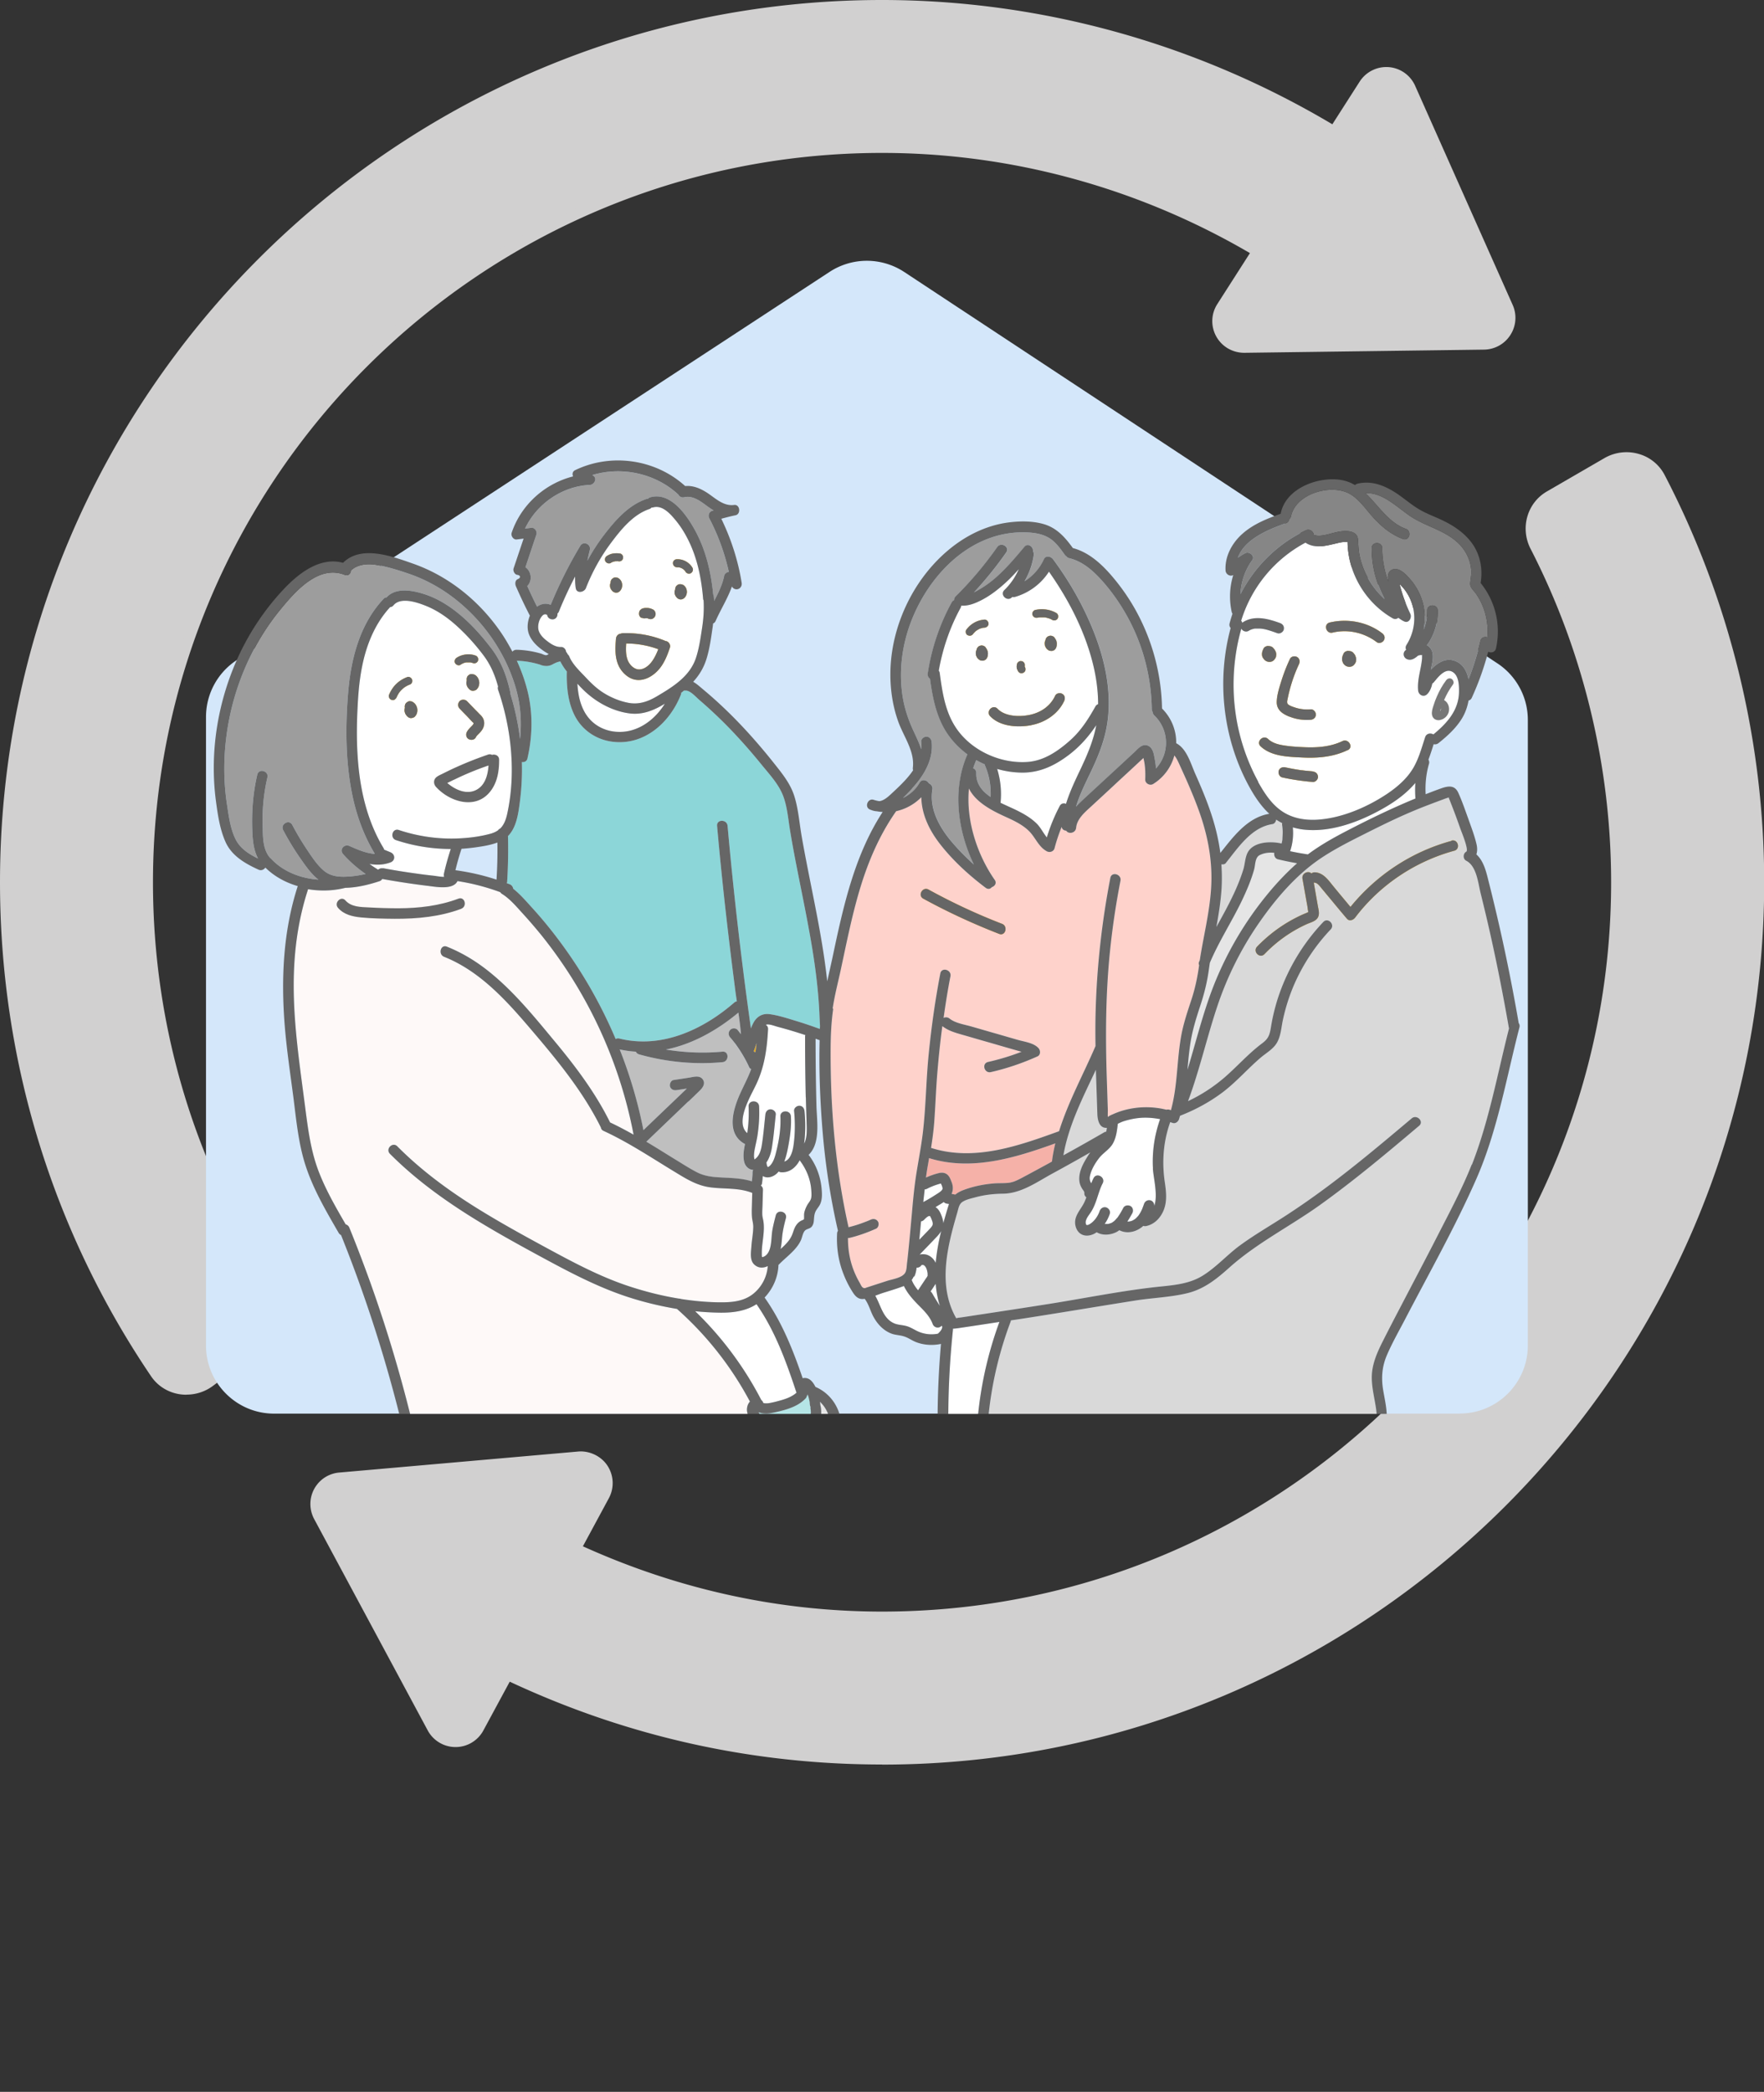 <svg xmlns="http://www.w3.org/2000/svg" id="_レイヤー_2" data-name="レイヤー 2" viewBox="0 0 183 216.95"><rect x="0" y="0" width="183" height="216.95" fill="#333333" stroke="none"/><defs><clipPath id="clippath"><path d="M8.01 30.36h163.84v116.28H8.01z" style="fill:none"/></clipPath><style>.cls-3{fill:#d4e7fa}.cls-5{fill:#fff}.cls-11{fill:#c4c4c4}.cls-12{fill:#666}.cls-14{fill:#ecac18}.cls-17{fill:#9d9d9d}.cls-19{fill:#d9d9d9}.cls-21{fill:#d1d0d0}</style></defs><g id="_オーナーチェンジ以外の買取メニュー" data-name="オーナーチェンジ以外の買取メニュー"><path d="M15.32 91.5c0-42.01 34.17-76.18 76.18-76.18 13.75 0 27.23 3.79 38.94 10.75l-3.69 5.77a2.725 2.725 0 0 0 2.3 4.2h.03l24.88-.33c.92-.01 1.77-.48 2.27-1.26.5-.77.57-1.74.2-2.58L146.31 9.13a2.72 2.72 0 0 0-2.29-1.61c-1.01-.07-1.97.41-2.5 1.25l-3.12 4.87C124.31 5.17 108.07.55 91.5.55 41.34.55.55 41.35.55 91.5c0 18.34 5.37 35.86 15.57 50.91 1.25 1.84 3.84 2.22 5.63.89l5.55-4.13c1.69-1.26 2.02-3.59.84-5.34-8.4-12.53-12.83-27.09-12.83-42.33Z" class="cls-21"/><path d="M19.35 144.65c-.25 0-.51-.02-.76-.06-1.21-.2-2.25-.87-2.92-1.86C5.42 127.6 0 109.89 0 91.5 0 41.05 41.04 0 91.5 0c16.37 0 32.52 4.45 46.72 12.89l2.83-4.42a3.29 3.29 0 0 1 3-1.51c1.22.09 2.27.84 2.76 1.94l10.12 22.73a3.28 3.28 0 0 1-.24 3.11c-.59.93-1.61 1.5-2.72 1.52l-24.88.33c-1.24 0-2.33-.65-2.91-1.69-.59-1.06-.55-2.35.11-3.37l3.38-5.28c-11.63-6.8-24.82-10.39-38.17-10.39-41.71.01-75.63 33.94-75.63 75.64 0 15.07 4.4 29.6 12.73 42.02 1.35 2.01.92 4.68-.97 6.09l-5.55 4.13c-.79.59-1.75.9-2.73.9ZM91.5 1.1C41.65 1.1 1.1 41.66 1.1 91.5c0 18.17 5.35 35.67 15.47 50.6.5.74 1.28 1.24 2.19 1.39.93.16 1.9-.07 2.65-.63l5.55-4.13c1.44-1.08 1.75-3.05.71-4.59-8.45-12.6-12.92-27.34-12.92-42.64.01-42.31 34.44-76.74 76.75-76.74 13.74 0 27.3 3.75 39.22 10.83l.49.29-4 6.25c-.44.68-.46 1.53-.07 2.24.38.69 1.11 1.12 1.91 1.12l24.91-.33c.74-.01 1.41-.39 1.81-1.01s.46-1.39.16-2.06L145.81 9.36a2.2 2.2 0 0 0-1.83-1.29c-.79-.04-1.57.33-1.99 1l-3.41 5.32-.46-.28C123.96 5.6 107.84 1.1 91.5 1.1M172.19 49.51c-1.03-1.97-3.55-2.64-5.47-1.52l-5.99 3.47c-1.83 1.06-2.42 3.34-1.46 5.22 5.52 10.72 8.41 22.69 8.41 34.83 0 42.01-34.17 76.18-76.19 76.18-11.1 0-21.88-2.49-31.8-7.06l2.98-5.52c.47-.88.43-1.96-.12-2.79-.55-.84-1.59-1.3-2.52-1.22l-24.79 2.18c-.92.07-1.73.61-2.17 1.42-.43.81-.43 1.78 0 2.59l11.78 21.92a2.738 2.738 0 0 0 4.82 0l2.98-5.51c12.09 5.72 25.29 8.76 38.86 8.76 50.15 0 90.96-40.8 90.96-90.95 0-14.65-3.54-29.08-10.26-42Z" class="cls-21"/><path d="M91.5 183c-13.43 0-26.42-2.89-38.62-8.59l-2.73 5.05a3.278 3.278 0 0 1-5.78 0l-11.78-21.92c-.52-.98-.52-2.14 0-3.11.53-.98 1.51-1.62 2.61-1.71l24.79-2.18c1.18-.1 2.39.49 3.03 1.47.66 1.01.72 2.29.15 3.36l-2.7 5c9.93 4.49 20.37 6.77 31.04 6.77 41.71 0 75.63-33.93 75.63-75.63 0-12-2.89-23.96-8.35-34.58-1.11-2.15-.37-4.76 1.67-5.95l5.99-3.47c1.07-.62 2.37-.78 3.56-.43a4.36 4.36 0 0 1 2.68 2.18c6.76 12.98 10.33 27.59 10.33 42.25 0 50.45-41.05 91.5-91.51 91.5Zm-39.1-10.03.47.22c12.2 5.78 25.19 8.71 38.62 8.71 49.85 0 90.41-40.55 90.41-90.4 0-14.48-3.53-28.92-10.2-41.74a3.26 3.26 0 0 0-2.01-1.63c-.9-.26-1.89-.15-2.7.33L161 51.93c-1.56.9-2.09 2.83-1.24 4.49 5.54 10.78 8.47 22.91 8.47 35.08 0 42.31-34.42 76.73-76.74 76.73-11.02 0-21.79-2.39-32.03-7.11l-.53-.25 3.26-6.04c.38-.71.34-1.56-.1-2.23-.42-.64-1.25-1.04-2.01-.97l-24.79 2.18c-.73.06-1.38.49-1.73 1.14-.35.64-.35 1.42 0 2.07l11.78 21.92a2.179 2.179 0 0 0 3.84 0z" class="cls-21"/><path d="M23.63 74.37v65.18c0 2.65 2.15 4.8 4.8 4.8h123.02c2.65 0 4.8-2.15 4.8-4.8V74.69c0-1.61-.81-3.12-2.16-4.01L92.57 30.1a4.78 4.78 0 0 0-5.27 0L25.8 70.36a4.82 4.82 0 0 0-2.17 4.02Z" class="cls-3"/><path d="M151.45 146.61H28.43c-3.89 0-7.06-3.17-7.06-7.06V74.37c0-2.39 1.19-4.6 3.19-5.91l61.5-40.26a7.06 7.06 0 0 1 7.75.01l61.52 40.58a7.02 7.02 0 0 1 3.17 5.89v64.86c0 3.89-3.17 7.06-7.06 7.06ZM89.93 31.57c-.48 0-.97.14-1.39.42l-61.5 40.26c-.72.47-1.15 1.27-1.15 2.13v65.18c0 1.4 1.14 2.54 2.54 2.54h123.02c1.4 0 2.54-1.14 2.54-2.54V74.7c0-.86-.43-1.65-1.14-2.12L91.33 32c-.42-.28-.91-.42-1.4-.42Z" class="cls-3"/><g style="clip-path:url(#clippath)"><path d="M47.85 94.25c.65-.25.37-1.3-.29-1.05-1.99.75-4.09.99-6.2 1-1.04 0-2.07-.03-3.1-.09-.84-.04-1.82-.04-2.42-.72-.46-.53-1.23.25-.77.77.61.7 1.5.9 2.39.99 1.15.11 2.33.13 3.49.14 2.34.01 4.7-.21 6.91-1.04Z" class="cls-14"/><path d="M119.6 121.18c.05.96.55 2.76.14 3.91.04-.25-.14-.54-.39-.6-.3-.07-.57.09-.67.38-.05.15-.11.31-.17.46v.01c-.02.04-.04.09-.06.13-.03.07-.07.14-.1.21-.08.14-.17.28-.26.41l-.01.01c-.03.03-.05.06-.08.09-.06.06-.11.12-.18.18 0 0-.02.02-.04.03s-.04.03-.05.04c-.06.04-.12.08-.18.11-.01 0-.1.06-.11.06.02 0 .04-.01.05-.02-.02 0-.04.02-.06.02l-.2.06c-.03 0-.07.01-.1.02h-.18c.19-.28.36-.59.52-.87.13-.25.07-.6-.2-.74-.25-.13-.6-.07-.74.2-.17.32-.35.64-.56.94 0 .01-.02.02-.02.03-.03.04-.06.07-.09.1-.06.06-.11.13-.17.19-.05.05-.11.11-.17.15-.02.01-.07.05-.07.05l-.09.06c-.03.02-.06.03-.1.05h-.01c-.07.02-.14.05-.21.07-.04 0-.07.02-.11.02h-.33c.23-.33.41-.69.53-1.05.1-.28-.11-.59-.38-.67-.3-.08-.57.1-.67.38-.18.53-.55 1.07-1.04 1.36-.07.04-.18.1-.26.09-.1 0-.09-.03-.12-.09a.6.6 0 0 1-.03-.22c0-.08.03-.17.07-.28.14-.31.37-.57.54-.86.19-.31.33-.65.45-.98.23-.63.39-1.29.7-1.89.33-.62-.61-1.17-.94-.55q-.135.27-.24.54a.93.93 0 0 1-.14-.74c.13-.67.56-1.38.98-1.91.43-.54 1.07-.87 1.41-1.49.34-.61.42-1.31.5-2v-.03c.21-.1.41-.2.63-.27.54-.17 1.1-.29 1.67-.34.71-.06 1.41 0 2.09.13-.58 1.64-.84 3.38-.74 5.12ZM101.46 154.79c.02.2.13.34.26.42-.75 2.21-1.42 4.44-2.02 6.7-.14.02-.27.09-.36.23-3.57 5.12-7.24 10.47-8.36 16.73-.02.1 0 .19.02.27l.09 1.18c-.29-.07-.58-.11-.83-.16a12.1 12.1 0 0 0-4.87.07c-.12-.81-.17-1.63-.13-2.45.01-.32.05-.62.16-.92.03 0 .06-.01.09-.02 3.32-1.15 3.01-5.65 3.29-8.47.47-4.86 2.64-9.51 5.03-13.69 1.44-2.51 3.03-4.94 4.63-7.36.17-.26.08-.51-.1-.66 0-.04.02-.07.02-.11.02-2.88.18-5.76.48-8.63v-.12c.23-.01.47-.04.72-.08 1.37-.2 2.73-.41 4.1-.62a39.4 39.4 0 0 0-2.2 17.68Z" class="cls-5"/><path d="M96.76 177.21c-.05.42-.08.83-.13 1.25-.27-.38-.58-.73-.91-1.06-.32-.31-.66-.59-1.02-.85s-.81-.4-.73-.9c.07-.5.34-1.03.5-1.51l.54-1.59 1.08-3.18c.05-.13.04-.25 0-.35a81 81 0 0 1 2.96-4.56c-1.02 4.2-1.79 8.46-2.29 12.75" style="fill:#69cacc"/><path d="M82.08 182.78s.09.06.15.08c.28.12.62.14.92.2.34.07.69.16 1.04.15.14 0 .26-.04.39-.08.3 1.98.81 4.04 2.56 5.23.91.62 2.09.77 3.16.86.83.07 1.77-.06 2.31-.68.47.8.8 1.68.92 2.62.13 1.01.07 2.24-.66 3.03-1.54 1.66-4.35.6-5.8-.59-1.8-1.47-2.77-3.65-3.53-5.8-.56-1.58-1.22-3.3-1.43-5.02Z" class="cls-11"/><path d="M78.48 135.26c1.94 2.78 3.09 5.98 4.15 9.18-.45.4-1.01.61-1.59.78-.36.1-.72.2-1.09.27-.18.04-.36.06-.54.05a.8.8 0 0 1-.22-.03.56.56 0 0 0-.22-.31 35.4 35.4 0 0 0-6.86-9.21c.87.09 1.75.14 2.63.15 1.34.01 2.63-.17 3.73-.88Z" class="cls-5"/><path d="M83.93 145.11c.03.11.05.22.07.32v.06c0 .06.01.13.02.19 0 .08.03.15.06.22v.2c.14.62-.13 1.4-.42 1.95-.33.63-.94.89-1.6 1.08-.72.2-1.46.26-2.2.19-.18-.02-.58-.03-.64-.15-.1-.19 0-.51.06-.7.03-.13.02-.24-.02-.34.1-.16.12-.37.02-.56-.19-.35-.38-.71-.56-1.06 0-.01-.01-.02-.02-.04.18.07.37.11.56.12.56.05 1.13-.11 1.67-.24.96-.24 1.93-.57 2.63-1.3.08-.08.12-.17.14-.26a.37.37 0 0 0 .08-.18c.02.05.04.09.05.14.04.11.07.22.1.34Z" style="fill:#b5e5e6"/><path d="M83.61 143.93s.01 0 .02-.01c0 0-.01 0-.02.01" class="cls-14"/><path d="M78.93 150.25s.07.04.12.05c.97.27 2.13.18 3.09-.06.95-.23 1.87-.64 2.39-1.51.49-.83.81-1.96.6-2.91 0-.03-.02-.06-.03-.09v-.04c0-.11-.02-.21-.04-.31.76.7 1.14 1.78 1.15 2.81.02 1.51-.59 3.01-1.44 4.24-.41.6-.91 1.12-1.34 1.7-.45.61-.73 1.28-.97 1.99-.43 1.24-.93 2.29-1.94 3.06-.14-.96-.3-1.92-.47-2.88-.35-1.98-.76-3.94-1.23-5.9l.09-.15Z" style="fill:#e8e8e8"/><path d="M79.03 130.18v-.41c.04-1.04.33-2.12.16-3.15-.04-.23-.11-.46-.11-.69-.01-.28.01-.56.02-.84.02-.56.03-1.12.05-1.69 0-.21-.09-.35-.22-.44.06-.06.11-.14.12-.22.04-.26.06-.51.08-.77.19.11.42.17.7.12.4-.07.71-.3.95-.59.07.04.15.07.25.08.9.05 1.55-.52 1.93-1.25.01.02.02.04.03.05.66.88 1.09 1.91 1.17 3.02.02.26.04.55 0 .81-.05.3-.25.49-.4.74-.14.25-.26.53-.32.81-.05.19 0 .59-.04.7 0 .01-.05.03-.15.08s-.19.08-.28.15c-.16.11-.29.25-.39.41-.21.31-.28.68-.43 1.02-.23.54-.69.99-1.17 1.42.08-.38.12-.78.15-1.17.06-.69.22-1.36.4-2.03.18-.68-.87-.97-1.05-.29-.14.54-.28 1.08-.37 1.63-.07.49-.07.99-.16 1.48-.07.39-.21.82-.54 1.07-.08.06-.28.18-.39.13.06.03.01-.08.01-.16Z" class="cls-5"/><path d="M71.41 114.25c.37-.35.74-.71 1.1-1.06.34-.32.73-.78.39-1.25-.33-.46-.98-.24-1.44-.17l-1.57.24c-.29.04-.45.41-.38.67.09.31.38.42.67.38.36-.05.72-.11 1.07-.16-.2.2-.41.39-.61.59-.5.47-.99.95-1.49 1.42-.8.77-1.6 1.53-2.4 2.3-.56-2.86-1.39-5.67-2.46-8.37.56.12 1.12.2 1.67.23.06.12.16.23.34.28 2.81.79 5.74 1.08 8.65.81.69-.06.7-1.15 0-1.09-1.96.18-3.93.1-5.87-.22 2.75-.55 5.33-2 7.52-3.83.11.75.21 1.5.27 2.24l-.35-.44c-.19-.22-.58-.21-.77 0-.21.23-.2.54 0 .77.1.12.21.24.31.37.05.06.09.12.14.18v.02c.02.03.05.06.07.09.19.26.37.52.54.79q.51.795.9 1.65c.04.09.12.16.21.2-.31.84-.73 1.63-1.1 2.44-.75 1.63-1.58 4.22.43 5.32.01 0 .02 0 .03.01-.12.58-.22 1.16-.11 1.74.07.42.33.79.75.91q.105.03.21.03c-.04.08-.07.16-.07.25 0 .3-.03.6-.07.9v.04c-1.17-.37-2.39-.34-3.62-.43-.72-.05-1.41-.17-2.06-.5-.64-.33-1.25-.71-1.86-1.09-1.14-.69-2.26-1.41-3.41-2.09l4.37-4.19Z" style="fill:#bfbfbf"/><path d="M83.6 113.8c.02 1.02.06 2.04.09 3.06.01.58 0 1.23-.27 1.75.15-1.12.15-2.27.04-3.39-.03-.29-.23-.54-.54-.54-.27 0-.57.25-.54.54.11 1.14.11 2.29-.04 3.43-.08.63-.29 1.62-.98 1.82.26-.68.39-1.42.51-2.13.14-.84.23-1.7.18-2.55-.03-.7-1.12-.7-1.09 0 .06 1.24-.14 2.48-.44 3.68-.12.48-.26 1-.59 1.37-.06.07-.13.13-.21.17-.11.06-.07.02-.07.02-.1-.11-.12-.32-.14-.47.34-.49.51-1.11.59-1.69.17-1.09.26-2.19.38-3.28.03-.29-.27-.54-.54-.54-.32 0-.51.25-.54.54-.11 1-.19 2-.34 2.99-.09.62-.24 1.32-.8 1.67 0-.1-.04-.21-.04-.31 0-.23.02-.45.06-.67.09-.48.21-.95.29-1.43.16-1.02.23-2.06.18-3.09-.03-.7-1.12-.7-1.09 0 .04.93 0 1.86-.14 2.77-1.31-1.15.38-3.88.93-5.06.86-1.84 1.12-3.7 1.23-5.72.01-.22-.09-.37-.24-.45.04-.01.07-.03.12-.04.36-.03.8.16 1.14.25.96.25 1.91.54 2.85.85-.01.04-.03.09-.03.14 0 2.1.02 4.2.07 6.31Z" class="cls-5"/><path d="M78.25 120.28s0 .15 0 0M78.38 109.12s-.05 0-.08-.01c-.04 0-.08-.05-.11-.11.02-.03.04-.07.05-.1.09-.24.17-.48.25-.72-.03.32-.07.63-.12.94Z" class="cls-14"/><path d="M95.9 123.35q.135 0 .27-.06c.12-.06.25-.13.38-.18.11-.05.17-.07.31-.13q.36-.135.75-.24s0 .02.01.02c0 .02.08.19.06.13.02.05.04.11.06.16 0 .02.03.11.04.14v.1c0 .02 0 .04-.01.05-.02.03-.1.15-.03.06-.03.04-.07.07-.1.11-.01.01-.17.14-.08.07l-.12.09c-.24.16-.48.31-.72.46-.31.19-.62.37-.94.54l.15-1.33Z" class="cls-5"/><path d="M97.72 122.71h.04z" class="cls-14"/><path d="M94.86 132.38c.13-.28.19-.59.23-.91.2.01.4-.08.5-.26v-.01c.04 0 .14-.01.02-.01h.13-.01.04c.02 0 .04.02.06.02.02.01.07.05.07.05l.06.06c.01.01.03.04.04.05.02.04.05.08.07.12l.04.08c0 .03.03.07.03.08.03.09.05.19.07.29 0 .04.02.09.02.13v.2c0 .08.02.02-.02.09.03-.06-.02.03-.03.05-.02.04-.05.08-.08.12-.07.1-.14.21-.21.31l-.65.98c-.27-.33-.51-.68-.66-1.08.08-.1.15-.22.21-.35ZM96.69 134.11a.6.6 0 0 0-.15-.17c.18-.26.35-.53.53-.79.06.77.2 1.54.43 2.28-.28-.43-.55-.87-.8-1.31ZM97.07 130.97c-.2-.4-.52-.72-.96-.85-.24-.06-.48-.06-.71 0 .49-.51.99-1.02 1.48-1.54.27-.28.56-.56.76-.9-.27 1.09-.47 2.19-.57 3.3ZM95.56 126.67c.1-.02.2-.06.29-.15.15-.15.29-.3.48-.39-.05.02.1-.02.03-.01h.12c-.04 0-.02-.01 0 0l.01.02c.03.04.05.08.07.13l.03.06c.05.11.09.23.13.34.06.2.06.34-.02.47-.09.15-.23.29-.37.44-.18.19-.37.38-.55.57-.14.14-.27.28-.41.42l.18-1.9ZM93.66 133.42s.07-.03.11-.05c.34.72.86 1.31 1.42 1.89.6.61 1.26 1.22 1.56 2.04.16.43.67.5.93.2.01.01.03.02.05.03 0 .03.02.06.02.09-.02.29-.26.52-.45.7-.73.14-1.49.05-2.16-.28-.39-.19-.75-.43-1.18-.53-.39-.1-.82-.1-1.19-.26-1.17-.5-1.38-1.84-1.97-2.87.24-.09.48-.18.71-.26.72-.23 1.45-.44 2.16-.71Z" class="cls-5"/><path d="M82.47 180.3c-.16.09-.28.21-.38.35v-.07c.23-1.4 1.06-2.62 1.74-3.84.26-.46.53-1.03 1.01-1.29.16-.08.33-.12.51-.13-.8.4-1.1 1.3-1.19 2.17-.09.93-.03 1.9.11 2.83-.63-.01-1.2-.35-1.81-.02Z" class="cls-11"/><path d="M91.96 187.54s-.07.1-.09.17c-.25.72-1.66.43-2.19.36-.85-.13-1.67-.29-2.32-.89-1.26-1.16-1.55-2.92-1.77-4.55.07-.03.15-.06.23-.08.62-.17 1.28-.1 1.91-.03 1.17.14 2.36.3 3.5.62 0 .03-.02.06-.02.1-.14 1.48.14 2.97.77 4.32Z" class="cls-5"/><path d="M89.02 181.59c-1.02-.14-2.07-.34-3.1-.18-.48.07-.91.24-1.32.49-.24.15-.4.23-.7.2-.28-.03-.55-.11-.82-.16-.03 0-.19-.05-.3-.08.06-.16.02-.37.14-.51.23-.29 1.03.05 1.37.05.11 0 .2-.03.27-.07.14.14.35.2.54.15.08-.02.15-.06.2-.11 1.28-.32 2.61-.42 3.92-.27.66.07 1.32.22 1.95.41.26.08.59.12.63.43v.22c-.91-.28-1.84-.45-2.78-.58Z" class="cls-11"/><path d="M97.86 126.85c-.02-.32-.12-.61-.24-.9-.12-.3-.29-.58-.57-.76.04-.02.08-.04.12-.07.24-.15.5-.29.74-.46 0 0 0 .01.01.02.07.07.15.11.24.14.1.02.2.03.29.05-.01.03-.02.05-.03.09-.2.63-.38 1.26-.56 1.9Z" class="cls-5"/><path d="M99.1 123.89c-.13-.02-.25-.04-.38-.07.17-.38.17-.81 0-1.23-.1-.25-.2-.54-.4-.73-.26-.25-.61-.28-.95-.19-.45.11-.89.27-1.31.46q.09-.675.21-1.35c.04-.22.08-.44.11-.67 4.4 1.37 8.92-.02 13.1-1.53-.15.62-.27 1.25-.35 1.89-.1.05-.19.11-.29.16-.95.52-1.91 1.04-2.87 1.55-.42.22-.84.43-1.32.49-.53.06-1.07.02-1.61.07-1.03.09-2.06.3-3.03.66-.36.13-.66.29-.91.5Z" style="fill:#f5b1a8"/><path d="M113.69 110.95c0 .33.02.66.03.99l.12 3.58c.02.69.22 1.51.99 1.45-.02.13-.04.27-.07.4a.5.5 0 0 0-.22.07c-1.4.81-2.8 1.6-4.22 2.38.54-3.13 2.02-6 3.37-8.87" class="cls-19"/><path d="M124.5 104.36c.43-1.29.74-2.53.92-3.88l.09-.62c.93-2.2 2.23-4.2 3.27-6.34.52-1.08 1.01-2.21 1.33-3.36.13-.49.08-1.23.58-1.48.47-.23.99-.29 1.51-.23-.06.28.08.6.38.67.65.16 1.31.29 1.98.41-1.12.99-2.16 2.1-3.1 3.25-2.2 2.68-3.99 5.67-5.32 8.87-1.25 3.01-2 6.19-2.95 9.3.08-.93.16-1.86.31-2.79.2-1.3.59-2.55 1-3.8" style="fill:#e5e5e5"/><path d="M135.67 88.61q-.915-.135-1.83-.33c.27-.8.36-1.64.28-2.47.48.14.98.23 1.49.26 2.79.2 5.76-.98 8.13-2.37 1.14-.67 2.23-1.48 3.09-2.5-.03.49-.03.99 0 1.48 0 .04.01.08.02.13-2.52 1.04-4.97 2.23-7.38 3.49-1.32.69-2.61 1.43-3.8 2.32Z" class="cls-5"/><path d="M129.9 58.12c.34-.47-.3-.98-.74-.74-.26.14-.5.29-.74.46.71-1.93 3.14-2.91 4.97-3.57.22-.08.33-.25.36-.43.08-.06.15-.16.18-.3.48-2.32 4.06-3.37 6-2.37 1.1.57 1.82 1.76 2.66 2.64.85.9 1.79 1.66 2.96 2.09.66.24.94-.81.29-1.05-1.81-.66-2.84-2.43-4.18-3.7 1.87-.11 3.41 1.62 4.89 2.54 1.62 1 3.54 1.38 4.9 2.81.65.69 1.08 1.59 1.17 2.54.05.5-.05.94-.1 1.43-.04.47.34.74.6 1.1a6.83 6.83 0 0 1 1.18 4.53c-.28-.1-.63.02-.71.35-.32 1.36-.73 2.7-1.24 4-.18-.86-.6-1.66-1.51-1.94-.95-.29-1.75.28-2.4.94v-.03c.13-.6.35-1.39.08-1.98-.12-.25-.29-.42-.49-.52.11-.16.23-.31.32-.48.55-.94.83-2.03.8-3.12-.01-.7-1.1-.7-1.09 0 .01.68-.11 1.35-.37 1.98.36-1.8-.1-3.71-1.35-5.17-.34-.4-.82-.93-1.34-1.08-.62-.17-1.08.28-1.02.89.01.13.03.26.05.39-.42-1.12-.63-2.29-.64-3.48 0-.7-1.09-.7-1.09 0 0 1.48.3 2.93.88 4.29.13.31.29.65.46.99a8.43 8.43 0 0 1-2.59-4.48c-.12-.56-.13-1.11-.17-1.68-.04-.71-.68-.89-1.3-.89-.72 0-1.39.25-2.08.4-.38.08-.83.13-1.2 0-.03-.34-.41-.67-.82-.48-2.93 1.38-5.33 3.76-6.79 6.62a6.5 6.5 0 0 1 1.21-3.51Z" style="fill:#868686"/><path d="M147.54 67.91c-.07-.04-.01-.04 0 0" class="cls-14"/><path d="M130.53 81.07a21 21 0 0 1-2.39-7.4c-.36-2.84-.14-5.73.64-8.48 0 .01 0 .02.01.04.16.24.48.35.74.2.23-.14.37-.18.66-.24h.31c.13 0 .27 0 .4.02.48.05 1.1.28 1.61.46.27.1.61-.11.67-.38.07-.31-.09-.56-.38-.67-1.22-.44-2.62-.84-3.82-.11-.04.02-.07.06-.1.09a.43.43 0 0 0-.12-.22 13.73 13.73 0 0 1 6.67-8.1c1 .67 2.19.31 3.31.05.33-.08.67-.15 1.01-.11.02 0 .03 0 .05.01v.05c0 .16.01.32.02.48.05.59.15 1.19.31 1.76.66 2.34 2.23 4.39 4.34 5.6.23.13.45.08.6-.05.2.16.4.29.63.39.48.2.79-.42.61-.8-.46-.96-.82-1.95-1.09-2.98 0-.04-.02-.08-.03-.11.31.29.58.62.8.98 1.02 1.65.95 3.71-.08 5.34-.11.18-.11.36-.03.5-.41.26-.32.84.13.99.42.15.79-.11 1.11-.39.08-.02.16-.04.23-.05.09 0 .14 0 .19.02v.03c-.03.09 0 .25-.02.35-.1 1.11-.51 2.14-.4 3.28.05.46.57.73.93.38.23-.22.36-.5.46-.8.03-.09.05-.2.08-.31.05-.03.09-.06.14-.11.06-.07.13-.16.21-.25a.6.6 0 0 0 .07-.09c.42-.49 1-1.07 1.59-.8.74.34.77 1.42.76 2.1-.02 1.93-1.26 3.28-2.66 4.43-.27-.17-.72-.12-.85.28-.36 1.08-.65 2.2-1.23 3.19-.65 1.11-1.65 1.97-2.7 2.68-2.12 1.42-4.83 2.58-7.41 2.7-1.27.05-2.53-.19-3.58-.93-1.06-.74-1.79-1.88-2.41-2.99Z" class="cls-5"/><path d="M127.18 89.49c1.28-1.59 2.63-3.68 4.82-4.02.22-.03.37-.26.39-.47.2.14.41.26.63.37-.02.08-.02.16 0 .25 0 .02.02.17.02.15 0 .05.01.09.01.14.01.13.02.25.02.38 0 .24-.02.48-.03.73v.02c0 .03 0 .05-.01.08 0 .05-.02.11-.03.16-.01.07-.03.14-.05.21-.02 0-.04-.02-.06-.02-1.03-.23-2.72-.19-3.38.82-.35.54-.34 1.3-.53 1.9-.22.71-.49 1.4-.79 2.08-.59 1.33-1.3 2.6-2 3.87.23-1.28.44-2.55.53-3.86.06-.89.05-1.76-.01-2.64.17.03.36 0 .47-.14Z" class="cls-19"/><path d="M94.62 81.77c1.21-1.3 2.23-2.98 2.03-4.83-.03-.29-.23-.54-.54-.54-.27 0-.58.25-.54.54.03.26.02.52 0 .77-.2-.64-.5-1.25-.78-1.86-.62-1.31-1.05-2.68-1.22-4.12-.29-2.41.05-4.84.89-7.11 1.47-3.94 4.54-7.68 8.66-8.96 1.17-.36 2.4-.51 3.63-.43.78.05 1.58.21 2.23.66.61.42 1.05 1.05 1.48 1.65.05.07.11.12.17.16.06.09.16.16.3.19 1.51.37 2.64 1.46 3.63 2.6 1.04 1.21 1.93 2.55 2.66 3.96 1.45 2.81 2.22 5.94 2.27 9.1 0 .13.04.23.1.31 0 .12.05.23.16.34a3.92 3.92 0 0 1 .17 5.5c-.02-.32-.06-.64-.12-.95-.09-.49-.17-1.17-.68-1.41-.61-.28-1.08.35-1.47.71-.58.53-1.15 1.07-1.73 1.6-1.13 1.04-2.25 2.08-3.38 3.12-.31.29-.62.58-.9.89.38-1.26.99-2.46 1.55-3.64.82-1.72 1.51-3.45 1.74-5.36.47-3.84-.69-7.73-2.34-11.16-.93-1.94-2.06-3.78-3.34-5.51-.22-.29-.75-.41-.94 0-.44.96-1.14 1.75-2.01 2.29.48-.83.81-1.74.95-2.69.02-.15 0-.3-.07-.42.04-.47-.53-.9-.9-.46-.92 1.1-1.85 2.2-2.92 3.15-.51.45-1.06.86-1.65 1.21-.2.12-.43.25-.66.37 1.21-1.31 2.33-2.69 3.35-4.15.4-.57-.54-1.12-.94-.55a37.7 37.7 0 0 1-4.32 5.12c-.1.1-.15.24-.15.38-.1.04-.18.11-.25.23a22.2 22.2 0 0 0-2.48 7.34c-.04.24.04.46.23.59.24 1.74.56 3.49 1.41 5.05.6 1.1 1.46 2.04 2.47 2.79-1.58 3.57-1.04 7.89.67 11.42-.87-.78-1.69-1.62-2.43-2.51-1.2-1.46-2.2-3.32-1.87-5.27.05-.31-.14-.54-.37-.64-.17-.34-.71-.49-.96-.06-.4.7-1.01 1.24-1.72 1.58.33-.32.65-.65.95-.97Z" class="cls-17"/><path d="M109.94 83.59c-.55 1.04-1 2.14-1.34 3.26-.36-.44-.63-1-1.01-1.39-.65-.66-1.47-1.11-2.3-1.51-.45-.21-.97-.44-1.49-.69.12-1.19 0-2.37-.35-3.51.83.24 1.69.37 2.56.38 1.91.02 3.49-.77 4.97-1.91 1.12-.87 1.99-1.88 2.75-3.01-.29 1.56-.9 3.01-1.58 4.45-.58 1.22-1.17 2.44-1.56 3.71-.22-.1-.5-.06-.65.22" class="cls-5"/><path d="M99.66 63.01c.04-.07.06-.13.06-.2.72.05 1.41-.22 2.06-.55.71-.36 1.36-.82 1.97-1.33.7-.58 1.34-1.22 1.94-1.9-.35.8-.85 1.54-1.49 2.16-.51.48.26 1.25.77.77.02-.02.03-.04.05-.05q.12.03.27 0a6.25 6.25 0 0 0 3.53-2.62c2 2.84 3.64 5.99 4.51 9.35.37 1.43.59 2.91.59 4.39-.11.04-.21.11-.28.24-.73 1.3-1.51 2.53-2.63 3.52-1.24 1.1-2.68 2.1-4.38 2.23-2.92.22-6.08-1.26-7.62-3.78-1-1.64-1.28-3.57-1.53-5.44a.44.44 0 0 0-.1-.24c.4-2.29 1.16-4.51 2.28-6.55" class="cls-5"/><path d="M101.27 78.83c.29.16.58.31.88.44.01.05.02.1.04.14.44 1.01.63 2.14.58 3.25-.87-.59-1.53-1.36-1.49-2.49 0-.26-.14-.42-.32-.49.09-.29.2-.57.32-.85Z" class="cls-17"/><path d="M86.38 104.61c.2-1.37.56-2.72.85-4.07.58-2.7 1.12-5.42 1.9-8.08.87-2.96 2.06-5.8 3.84-8.33a5.25 5.25 0 0 0 2.61-1.45c.03 1.77.82 3.41 1.92 4.83 1.35 1.74 3.01 3.25 4.76 4.57.25.18.49.11.63-.07.31-.1.54-.42.3-.76-1.82-2.61-2.99-6.17-2.67-9.47.68 1.38 2.27 2.23 3.66 2.87.9.41 1.85.83 2.57 1.54.67.66.98 1.63 1.85 2.1.3.16.71.03.8-.32.2-.76.45-1.5.74-2.22.03.26.24.39.47.4.22.38.97.28 1.03-.3.09-1 1.04-1.72 1.72-2.36.82-.76 1.65-1.52 2.47-2.29.82-.76 1.65-1.52 2.47-2.29.11-.1.22-.2.32-.3.05.22.11.5.11.54.09.56.1 1.13.08 1.69-.02.41.48.68.82.47a5 5 0 0 0 2.2-2.96c.19.23.33.51.46.79.27.59.54 1.19.81 1.79.52 1.19 1.02 2.39 1.44 3.62.84 2.48 1.27 4.98 1.1 7.6-.16 2.52-.79 4.94-1.17 7.42-.02.06-.05.11-.07.17a.41.41 0 0 0 0 .36c-.17 1.24-.41 2.39-.8 3.58-.39 1.18-.79 2.36-1.03 3.59-.5 2.61-.38 5.32-1.1 7.88a.63.63 0 0 0-.47-.06 8.7 8.7 0 0 0-4.42.06c-.4.11-.79.26-1.17.43-.03.01-.38.16-.48.27-.02-.2 0-.61 0-.67-.04-1.12-.07-2.23-.11-3.35-.14-4.36-.12-8.7.32-13.05.25-2.5.62-4.98 1.1-7.44.13-.68-.92-.98-1.05-.29-.89 4.6-1.41 9.28-1.53 13.97-.03 1.15-.03 2.3-.01 3.45v.02c-1.26 2.94-2.83 5.78-3.78 8.83-4.22 1.53-8.81 3.16-13.28 1.73.14-.89.26-1.78.33-2.68.11-1.53.17-3.06.28-4.59.14-1.79.32-3.58.56-5.36.6.47 1.29.67 2.02.88.81.23 1.62.47 2.43.7s1.62.47 2.43.7c.41.12.81.23 1.22.35l.12.03c-1.13.44-2.29.79-3.48 1.06-.68.16-.39 1.2.29 1.05 1.67-.38 3.28-.93 4.84-1.63.34-.15.32-.62.11-.85-.49-.55-1.44-.66-2.11-.85-.81-.23-1.62-.47-2.43-.7s-1.62-.47-2.43-.7c-.72-.21-1.66-.34-2.26-.82a.57.57 0 0 0-.62-.07c.2-1.44.43-2.89.71-4.32.13-.68-.92-.98-1.05-.29-.53 2.75-.92 5.52-1.2 8.31-.28 2.75-.29 5.53-.62 8.27-.17 1.39-.44 2.77-.66 4.15s-.35 2.78-.47 4.17c-.13 1.41-.25 2.81-.4 4.22-.03.3-.06.59-.1.89-.04.31-.03.76-.2 1.04-.32.52-1.29.65-1.83.82l-2.13.69c-.2.07-.26.13-.45 0-.12-.08-.24-.37-.31-.49-.16-.28-.31-.56-.44-.86-.54-1.19-.78-2.48-.77-3.78h.14c.95-.23 1.87-.56 2.77-.96.26-.12.34-.52.2-.74-.17-.27-.47-.32-.74-.2-.1.04-.2.09-.3.13-.02 0-.09.04-.1.04-.05.02-.11.04-.16.06-.21.08-.42.16-.63.23-.37.13-.74.23-1.12.33-1.35-6.01-1.88-12.16-1.86-18.31 0-1.45.06-2.91.27-4.35Z" style="fill:#fed2cb"/><path d="M61.2 50.29c.42-.02.78-.62.38-.93-.04-.03-.09-.06-.13-.09 3.02-.92 6.49-.19 8.84 1.95.02.02.05.04.07.05.1.21.32.37.62.3 1.03-.24 1.92.62 2.71 1.15.11.08.23.15.34.22l-.12.03c-.35.1-.49.48-.32.8.92 1.76 1.59 3.61 2.02 5.54-.22.03-.43.18-.48.4-.19.94-.61 1.78-1.05 2.62 0-.16-.01-.32-.03-.47 0-.08-.03-.15-.06-.21-.21-2.13-.68-4.24-1.63-6.16-.83-1.67-2.64-4.55-4.88-3.92-.11.03-.19.08-.25.15-.06 0-.11 0-.17.03-1.85.63-3.2 2.18-4.36 3.68-.66.86-1.25 1.77-1.76 2.72.07-.37.16-.75.25-1.12.14-.59-.67-.96-.99-.42-1.18 1.96-2.2 4.01-3.07 6.12-.2-.09-.43-.13-.65-.11-.29.03-.55.14-.76.3-.36-.7-.69-1.42-1.02-2.14.55-.55.44-1.52-.19-1.95.38-1.13.76-2.27 1.14-3.4.1-.31-.18-.73-.52-.69-.22.03-.44.05-.66.08 1.22-2.59 3.88-4.41 6.76-4.53Z" class="cls-17"/><path d="M55.86 65.31c-.1-.46.07-1.06.34-1.38.08-.1.13-.15.24-.2-.02.01.03 0 .06-.02h.07s.1.02.12.02c.02.01.04.02.06.04 0 0 .01.02.02.02-.02-.03-.02-.02.01.03-.02-.05-.03-.04 0 .02.06.29.4.45.67.38s.41-.33.38-.59a.5.5 0 0 0 .16-.23c.5-1.23 1.06-2.43 1.67-3.61 0 .4 0 .8.07 1.21.09.59.88.43 1.05 0 .66-1.69 1.55-3.29 2.64-4.74 1.01-1.35 2.27-2.9 3.93-3.46.1-.03.18-.09.24-.16.06 0 .12 0 .18-.02.98-.27 1.83.74 2.38 1.41.6.74 1.08 1.57 1.47 2.44.79 1.76 1.16 3.7 1.32 5.61 0 .07.02.13.05.18.06.97-.01 1.94-.16 2.9-.15 1-.3 2.04-.61 3.01-.62 1.95-2.36 3.03-4.03 4.02-.92.55-1.86.9-2.95.71-.93-.17-1.85-.55-2.64-1.05-.68-.43-1.26-.98-1.81-1.57-.61-.65-1.38-1.35-1.73-2.19-.04-.1-.1-.17-.17-.23a.7.7 0 0 0-.16-.25c-.02-.27-.26-.53-.54-.51-.55.02-1.05-.32-1.46-.64-.39-.3-.76-.68-.87-1.15" class="cls-5"/><path d="M68.96 73c-1.16 1.85-3.13 3.21-5.41 2.85-1.29-.21-2.35-.95-2.96-2.11-.46-.87-.63-1.85-.69-2.83.34.37.7.74 1.09 1.07 1.21 1.04 2.75 1.81 4.34 2.01 1.34.17 2.53-.33 3.63-1Z" class="cls-5"/><path d="M56.07 68.96c.47.15.86.17 1.3-.08.26-.14.49-.24.76-.28.19.38.42.73.68 1.05 0 .03-.01.07-.01.1-.03 1.59.14 3.26.93 4.67.78 1.37 2.14 2.26 3.69 2.49 3.33.49 6.05-1.91 7.21-4.85.03-.07.04-.14.04-.21.1-.07.19-.15.29-.23.04 0 .09.01.14 0 .51-.03 1.1.68 1.47.99q.75.645 1.47 1.32c.9.84 1.76 1.71 2.59 2.62.84.91 1.65 1.86 2.43 2.82.8.98 1.74 1.99 2.19 3.19.44 1.17.52 2.46.73 3.68.22 1.33.47 2.65.73 3.97.51 2.59 1.05 5.17 1.49 7.78.25 1.48.46 2.97.61 4.47q.12 1.17.18 2.34c.02.36.03.72.05 1.08 0 .22.06.56 0 .83-.82-.3-1.64-.58-2.47-.83-.89-.27-1.82-.58-2.74-.7-.76-.1-1.35.27-1.69.94-.09.17-.17.36-.24.54-.05-.39-.11-.78-.16-1.16a417.48 417.48 0 0 1-2.26-19.85c-.06-.69-1.15-.7-1.09 0 .34 3.79.73 7.57 1.18 11.34.22 1.89.46 3.77.7 5.66.05.4.11.8.17 1.2-.09.02-.19.05-.27.13-3.25 2.82-7.54 4.81-11.91 3.73a.51.51 0 0 0-.39.05 48.9 48.9 0 0 0-6.56-11.12q-1.035-1.32-2.16-2.55c-.6-.66-1.2-1.36-1.91-1.92a.58.58 0 0 0-.36-.46c-.1-.04-.2-.07-.3-.11 0-.04.02-.07.03-.11.1-1.59.13-3.19.09-4.78.88-.89 1.07-2.31 1.23-3.54.18-1.37.25-2.76.21-4.14.25.04.51-.06.58-.38.55-2.4.58-4.9-.07-7.28-.26-.97-.61-1.92-1.03-2.84.84.02 1.66.17 2.46.42Z" style="fill:#8cd6d8"/><path d="M39.72 90.06a.55.55 0 0 0-.49.14q-.465-.285-.9-.6c.72.13 1.46.11 2.18-.16.53-.2.5-.84 0-1.05l-.66-.27a.6.6 0 0 0-.06-.16c-1.75-2.89-2.48-6.23-2.69-9.58-.11-1.69-.09-3.39 0-5.08.09-1.87.28-3.75.8-5.56.51-1.76 1.33-3.43 2.58-4.78.12 0 .24-.06.34-.18.77-.93 2.58-.27 3.5.11 1.19.5 2.25 1.27 3.19 2.14.97.89 1.86 1.89 2.65 2.94.76 1.01 1.19 2.07 1.51 3.23a.53.53 0 0 0 0 .33c1.4 4.06 1.87 8.65.95 12.87-.14.63-.34 1.16-.73 1.53-.09.04-.16.09-.21.17-.19.14-.42.25-.7.34-1.02.29-2.1.44-3.16.5-2.19.13-4.37-.17-6.45-.86-.67-.22-.95.83-.29 1.05 1.77.59 3.64.9 5.51.92h.17c-.27.85-.52 1.71-.71 2.58-.02.1 0 .21.02.31-.35 0-.81-.08-.94-.1-.62-.07-1.24-.14-1.85-.23-1.19-.16-2.37-.35-3.55-.57Z" class="cls-5"/><path d="M28.06 89.02c-.8-.89-.78-2.14-.81-3.27-.06-1.73.1-3.44.49-5.12.16-.68-.89-.97-1.05-.29-.44 1.89-.59 3.81-.52 5.75.04 1.04.13 2.06.6 2.95-.95-.46-1.86-1.04-2.34-2.02-.52-1.05-.7-2.36-.87-3.51-.37-2.36-.38-4.79-.07-7.16.61-4.75 2.53-9.38 5.57-13.1 1.54-1.88 3.97-4.71 6.7-3.63.38.15.63-.14.65-.46.75-.69 1.82-.73 2.79-.55 1.09.2 2.18.54 3.23.9 1.78.61 3.46 1.55 4.93 2.73 2.81 2.25 4.97 5.34 6.05 8.78.58 1.84.74 3.74.54 5.63-.19-1.59-.53-3.15-1-4.68 0-.05 0-.11-.01-.17-.39-1.74-.94-3.23-2.04-4.65-.94-1.22-1.97-2.38-3.15-3.37-1.12-.94-2.38-1.74-3.79-2.18-1.19-.38-2.91-.7-3.86.36a.43.43 0 0 0-.33.17c-2.51 2.69-3.39 6.33-3.67 9.9-.28 3.61-.25 7.34.55 10.88.45 1.97 1.17 3.87 2.21 5.6v.05c-.9-.07-1.78-.45-2.6-.82-.55-.25-1.09.37-.66.85.69.78 1.48 1.46 2.33 2.05-.59.14-1.19.23-1.79.27-.94.06-1.85 0-2.59-.65-.7-.61-1.23-1.44-1.74-2.2-.54-.81-1.04-1.65-1.49-2.51-.33-.62-1.27-.07-.94.55.53 1 1.12 1.98 1.77 2.91.55.79 1.12 1.62 1.88 2.22-1.87-.13-3.73-.86-4.95-2.22Z" class="cls-17"/><path d="M43.04 158.25c-.18-1.47.4-2.94 1.08-4.21.12-.22.07-.44-.05-.59-1.38-6.94-3.27-13.77-5.65-20.43-.69-1.91-1.41-3.81-2.18-5.7a.58.58 0 0 0-.38-.34c-1.06-1.83-2.13-3.68-2.87-5.67-.81-2.19-1.08-4.55-1.38-6.85-.62-4.74-1.34-9.47-1.09-14.26.14-2.7.59-5.37 1.43-7.94v-.04c1.31.22 2.65.17 3.87-.14 1.24-.02 2.52-.35 3.55-.69.13-.04.22-.13.29-.23 1.56.28 3.12.52 4.69.71.84.1 2.66.46 3.11-.49 1.52.23 3 .62 4.44 1.15q.06.105.18.18c.85.53 1.53 1.36 2.2 2.09.63.69 1.23 1.39 1.82 2.11a47.2 47.2 0 0 1 8.12 14.93 47 47 0 0 1 1.51 5.84c-.8-.45-1.61-.88-2.44-1.27-1.54-3.12-3.65-5.9-5.87-8.56-2.03-2.45-4.08-4.96-6.55-6.97-1.37-1.12-2.86-2.04-4.51-2.7-.65-.26-.93.79-.29 1.05 3.64 1.45 6.37 4.43 8.86 7.35 2.76 3.23 5.51 6.53 7.41 10.36.02.14.1.27.28.35 2.61 1.2 5 2.81 7.45 4.29 1.18.72 2.28 1.4 3.68 1.57 1.45.18 2.91.02 4.29.57-.02.59-.03 1.19-.05 1.78 0 .33 0 .64.05.97.06.31.12.58.1.9-.02.64-.15 1.28-.19 1.92-.04.57-.18 1.38.27 1.83.43.43.96.41 1.43.19a4.08 4.08 0 0 1-1.35 2.74c-1.11 1-2.56 1.04-3.98 1.01-1.23-.03-2.46-.15-3.67-.34a.6.6 0 0 0-.22-.04c-1.79-.29-3.55-.74-5.27-1.31-3-1-5.77-2.49-8.54-3.99-2.54-1.38-5.07-2.77-7.51-4.31-2.83-1.79-5.53-3.8-7.89-6.18-.49-.5-1.26.27-.77.77 4.49 4.51 10.08 7.65 15.63 10.66 2.92 1.58 5.83 3.13 8.99 4.17 1.68.55 3.41.97 5.16 1.26 3.08 2.73 5.64 5.98 7.57 9.61-.2.21-.29.48-.31.76s.07.55.19.8c.17.39.39.77.6 1.15q-.045.06-.06.15c-.1.39-.14.8-.05 1.17-.04.08-.09.15-.13.23-.23.08-.42.3-.36.61-1.28 1.98-3.19 3.55-5.14 4.83-2.51 1.65-5.26 2.84-8.13 3.7-3.24.97-6.57 1.55-9.89 2.15-2.75.5-5.94 1.46-8.7.56-1.44-.47-2.61-1.65-2.79-3.19Z" style="fill:#fef9f8"/><path d="M47.09 187.05c.13 4.42.12 8.85-.02 13.27a5.8 5.8 0 0 0-2.41-1.8c-.22-4.57-.73-9.13-.88-13.7-.08-2.37-.07-4.76.18-7.12.25-2.4.62-4.79.86-7.2.27-2.64.68-5.27 1.19-7.88 1.85.46 3.94.19 5.77-.13 6.88-1.21 14.11-2.2 20.22-5.82 2.21-1.31 4.43-2.95 6.02-5.02 1.58 6.92 2.4 13.99 2.76 21.08q.165 3.195.21 6.39c0 .21.1.35.24.44-.8 2.63.19 5.46 1.04 7.97 0 .04-.01.09-.01.14.09 1.53.27 3.05.52 4.55.13.75.27 1.49.44 2.23.07.32.1.77.25 1.05v.03c-.17.08-.46.23-.5.25-2.61 1.28-5.2 2.59-7.86 3.75-2.65 1.17-5.38 2.19-8.19 2.9-2.93.73-5.91 1.02-8.92.97-.58-.01-1.16-.03-1.73-.06-.02 0-.04-.01-.06-.01h-.05c-2.71-.15-5.4-.49-8.09-.85.22-5.14.26-10.29.1-15.43-.02-.7-1.11-.7-1.09 0Z" style="fill:#99dbdc"/><path d="M56.81 204.41c.14 0 .27.01.41.02.37 1.22.18 2.41-.2 3.57-.03-1.2-.1-2.39-.22-3.59ZM56.87 211.37c.81-2.25 2.08-4.5 1.49-6.93 2.76.02 5.52-.2 8.26-.83 1.37-.32 2.71-.71 4.03-1.16-1.19 4.32-2.38 8.61-2.97 13.07-.02.14.01.25.08.34H55.53c.4-1.51.82-3.02 1.35-4.48Z" class="cls-5"/><path d="M115.96 188.97c2.01 7.39 4.02 14.78 6.04 22.18.24.9.41 1.66.27 2.59-.1.68-.2 1.56-.63 2.13h-8.22l-5.22-22.27c-.46-1.98-.93-3.97-1.39-5.95 3.03.59 6.12.96 9.16 1.33Z" class="cls-11"/><path d="M139.4 199.31c.23 1.84.52 3.68.9 5.49.39 1.88.95 3.7 1.47 5.55.16.58.17 1.08-.01 1.65-.16.48-.35.94-.42 1.45-.11.81.05 1.61.22 2.41h-18.71c.13-.31.23-.64.31-.98.15-.66.3-1.39.29-2.07-.02-.92-.36-1.83-.6-2.71-.27-.98-.53-1.96-.8-2.94-1.07-3.92-2.13-7.83-3.2-11.75-.57-2.1-1.14-4.2-1.72-6.3 6.23.74 12.63 1.17 18.78-.28.86-.2 1.72-.44 2.57-.72.22 3.74.44 7.48.91 11.2Z" class="cls-11"/><path d="M152.69 120.75c-.99 2.51-2.28 4.92-3.51 7.32-1.25 2.45-2.54 4.88-3.81 7.32-.64 1.22-1.28 2.45-1.9 3.68-.53 1.05-1.03 2.14-1.14 3.33-.1 1.19.22 2.37.4 3.54.09.57.14 1.17.04 1.74-.1.63-.42 1.17-.75 1.7-.64 1.04-1.04 2.04-1.17 3.26-.14 1.31-.07 2.66-.05 3.97.04 2.8.15 5.61.33 8.4.41 6.21 1.17 12.39 2.28 18.51-.58 1.27-1.72 2.05-2.95 2.64-1.41.67-2.94 1.15-4.45 1.53-3.06.77-6.22 1.03-9.37 1.02-3.19-.01-6.37-.31-9.53-.68-3.23-.38-6.46-.78-9.65-1.38-3.5-.65-6.96-1.6-10.11-3.28 0 0-.02 0-.03-.01a105.9 105.9 0 0 1 5.48-27.9c.1-.28-.04-.49-.24-.6v-.06c-.63-6 .15-12.07 2.28-17.72.02-.05.03-.1.03-.14.25-.04.5-.07.75-.11 4.04-.62 8.06-1.3 12.1-1.94 1.8-.29 3.68-.34 5.45-.77 1.76-.43 3.05-1.48 4.37-2.66 2.84-2.54 6.31-4.28 9.4-6.49 3.57-2.56 6.93-5.38 10.28-8.21.54-.45-.24-1.22-.77-.77-2.85 2.4-5.71 4.81-8.7 7.04-1.5 1.12-3.03 2.19-4.6 3.2-1.51.97-3.06 1.87-4.51 2.93-1.35.99-2.49 2.3-3.92 3.17-1.53.93-3.34.98-5.07 1.18-3.77.44-7.51 1.21-11.25 1.79-2.16.34-4.32.67-6.49 1-.55.08-1.1.17-1.65.25-.26.04-.51.08-.77.11-.09.01-.19.03-.29.06-1.95-3.41-.92-7.44.11-10.96.11-.38.17-.85.51-1.09.36-.25.86-.36 1.28-.47.99-.28 1.98-.39 3-.4 1.87-.04 3.5-1.23 5.1-2.1 1.31-.71 2.61-1.44 3.91-2.18-.1.13-.2.27-.28.41-.37.59-.74 1.24-.84 1.94-.05.34-.04.68.07 1 .06.17.14.32.24.47.08.12.2.24.19.39-.01.21.08.36.21.44-.06.17-.13.35-.21.52-.35.74-1.05 1.37-.95 2.26.05.41.24.82.61 1.04.43.25.93.18 1.36-.03.09-.05.18-.1.26-.16.59.35 1.37.3 1.99.01.13-.06.25-.14.36-.22.79.4 1.69.19 2.36-.34.04-.03.08-.07.12-.11.09.03.19.04.3.02.85-.18 1.47-.82 1.8-1.6.42-.99.27-2.05.12-3.08-.29-2.08-.12-4.14.58-6.1.08.03.16.05.24.08.29.11.58-.12.67-.38.04-.12.07-.24.11-.36 1.57-.61 3.05-1.41 4.4-2.42 1.42-1.07 2.58-2.42 3.93-3.58.59-.51 1.35-.91 1.74-1.61s.43-1.53.59-2.29c.35-1.64.9-3.24 1.66-4.73.87-1.72 1.98-3.3 3.31-4.7.48-.51-.29-1.28-.77-.77a20.85 20.85 0 0 0-4.81 8.22c-.23.77-.42 1.54-.56 2.33-.07.38-.11.77-.24 1.13-.16.44-.45.7-.82.97-1.37 1.04-2.5 2.33-3.8 3.46a16.8 16.8 0 0 1-3.8 2.47c1.19-3.2 1.94-6.55 3.02-9.79 1.03-3.09 2.48-6.01 4.34-8.69 1.76-2.54 3.89-5.03 6.48-6.75 1.28-.85 2.65-1.56 4.02-2.25 1.49-.75 2.98-1.5 4.51-2.18.86-.38 1.72-.74 2.6-1.07.46-.18.92-.35 1.38-.52.2-.07.4-.16.6-.21.17-.06.2-.07.09-.01.05.13.11.26.16.4q.555 1.395 1.05 2.82c.1.28.91 2.22.61 2.38-.35.19-.36.76 0 .94 1.09.56 1.23 2.34 1.5 3.4.38 1.54.75 3.08 1.09 4.63.68 3.06 1.28 6.14 1.82 9.23 0 .04.02.08.03.12-1.21 4.74-2.07 9.6-3.86 14.16Z" class="cls-19"/><path d="M95.78 93.2c2.54 1.39 5.18 2.61 7.88 3.66.65.25.94-.8.29-1.05-2.62-1.01-5.16-2.2-7.62-3.55-.61-.34-1.16.6-.55.94M95.8 131.17h-.02c.04.01.04.01.03 0ZM105.53 69.42l.06.15c0 .02.02.04.03.05.03.05.06.09.11.12.04.04.09.06.14.07.06.02.11.02.17 0 .06 0 .11-.02.15-.05.09-.06.17-.14.19-.25 0-.04 0-.07.01-.11a.37.37 0 0 0-.06-.21c0-.02-.01-.04-.02-.06v-.07c.01-.05.02-.1 0-.15 0-.06-.02-.11-.05-.15a.3.3 0 0 0-.11-.12.27.27 0 0 0-.14-.07c-.04 0-.07 0-.11-.01a.37.37 0 0 0-.21.06c-.09.06-.16.14-.19.25 0 .02 0 .04-.01.06 0 .05-.02.11-.02.16 0 .06 0 .11.01.17 0 .06.01.11.03.16ZM150.58 87.21c-4.13 1.12-7.79 3.54-10.48 6.85-.58-.7-1.17-1.4-1.75-2.11-.53-.64-1.03-1.43-1.94-1.48-.16 0-.27.04-.36.12-.31-.33-1.03-.03-.93.54.17.93.33 1.87.5 2.8.04.21.05.45.11.65v.01c-.06.02-.15.07-.19.09q-.6.24-1.17.54c-1.47.76-2.81 1.77-3.96 2.96-.48.51.28 1.28.77.77 1.25-1.3 2.72-2.35 4.37-3.1.35-.16.8-.26 1.07-.56.34-.38.17-.91.09-1.36l-.42-2.4c.04 0 .07.02.11.02.31.02.57.43.75.64.29.34.57.69.86 1.03.57.69 1.14 1.38 1.72 2.06.25.3.66.14.85-.11 2.55-3.38 6.22-5.83 10.29-6.94.67-.18.39-1.23-.29-1.05ZM136.19 80c-.25-.02-.51-.05-.76-.07-.11-.01-.22-.03-.33-.04-.02 0-.09-.01-.11-.01-.07 0-.14-.02-.2-.03-.49-.07-.98-.17-1.47-.27-.28-.06-.6.08-.67.38-.06.27.08.6.38.67 1.04.23 2.1.38 3.16.47.28.02.56-.27.54-.54-.01-.31-.24-.52-.54-.54ZM139.82 77.8c.63-.3.08-1.24-.55-.94-1.27.61-2.69.7-4.07.63-.65-.03-1.3-.07-1.94-.17-.61-.09-1.24-.24-1.71-.68-.51-.48-1.28.29-.77.77 1.12 1.04 2.83 1.08 4.27 1.15 1.64.09 3.28-.05 4.77-.77ZM133.77 74.32c.69.28 1.45.39 2.2.33.29-.02.54-.23.54-.54 0-.28-.25-.57-.54-.54-.58.04-1.14-.02-1.68-.21-.21-.07-.49-.16-.66-.31-.16-.14-.09-.38-.05-.57.25-1.24.64-2.45 1.18-3.6.12-.27.07-.59-.2-.74-.24-.14-.62-.07-.74.2q-.51 1.08-.87 2.22c-.22.7-.48 1.49-.5 2.23-.02.85.62 1.26 1.32 1.54ZM131.03 68.23l.02.04c.07.11.16.21.28.28.03.02.06.03.09.04s.06.03.09.04h.02c.05 0 .11.02.15.02.06 0 .13-.01.17-.02.12-.02.25-.1.33-.19.02-.02.04-.05.06-.08.02-.02.04-.05.06-.08.03-.06.06-.12.08-.18v-.03c0-.05.02-.11.02-.17v-.03c0-.06-.01-.11-.02-.17-.01-.07-.05-.14-.08-.2-.01-.03-.03-.05-.04-.08-.06-.09-.13-.17-.2-.25a.45.45 0 0 0-.17-.11.5.5 0 0 0-.21-.05.6.6 0 0 0-.27 0c-.04.02-.09.04-.13.05-.08.05-.15.11-.2.2-.04.1-.09.19-.12.29 0 .03-.01.05-.02.08-.01.07-.03.15-.02.23 0 .07 0 .14.03.21.02.05.04.11.06.16ZM140.61 68.01s-.03-.05-.04-.08c-.06-.09-.13-.17-.2-.25a.45.45 0 0 0-.17-.11.5.5 0 0 0-.21-.05.6.6 0 0 0-.27 0c-.04.02-.09.04-.13.05-.08.05-.15.11-.2.2-.04.1-.09.19-.12.29 0 .03-.01.05-.02.08-.01.07-.03.15-.02.23 0 .07 0 .14.03.21.02.05.04.11.06.16 0 .01.01.02.02.04.07.11.16.21.28.28.03.02.06.03.09.04s.06.03.09.04h.02c.05 0 .11.02.15.02.06 0 .13-.01.17-.02.12-.02.25-.1.33-.19.02-.02.04-.05.06-.08.02-.02.04-.05.06-.08.03-.06.06-.12.08-.18v-.03c0-.05.02-.11.02-.17v-.03c0-.06-.01-.11-.02-.17-.01-.07-.05-.14-.08-.2ZM138.24 65.61c1.6-.38 3.28 0 4.59.99.23.18.61.04.74-.2.16-.28.04-.57-.2-.74-1.53-1.16-3.56-1.54-5.42-1.1-.68.16-.39 1.21.29 1.05M107.62 64.07l.12-.03s.06 0 .08-.01h.55c.07 0 .15.03.22.04l.21.06c.04.01.08.03.12.04.01 0 .03.01.04.02.07.02.14.07.2.1.19.11.46.05.57-.15.1-.2.05-.46-.15-.57-.66-.37-1.44-.48-2.18-.31-.21.05-.36.3-.29.51.07.22.28.34.51.29ZM100.4 65.88c.21.11.43.04.56-.14l.01-.02c.02-.03.05-.05.07-.08l.15-.15c.02-.02.05-.04.07-.06 0 0 .02-.01.03-.02.06-.04.12-.08.19-.12.06-.03.12-.06.17-.09.01 0 .02 0 .04-.01l.1-.03c.07-.02.14-.04.2-.05.02 0 .05 0 .08-.01h.06c.22-.02.43-.18.42-.42 0-.21-.18-.43-.42-.42-.76.06-1.44.44-1.89 1.06-.06.08-.07.23-.04.32.03.1.1.2.19.25ZM107 75.2c1.43-.27 2.78-1.16 3.4-2.5.12-.27.08-.59-.2-.74-.23-.14-.62-.07-.74.2-.5 1.08-1.49 1.74-2.63 1.98-1.04.22-2.55.19-3.34-.63-.49-.51-1.25.26-.77.77 1.05 1.09 2.87 1.19 4.28.93ZM102.45 67.52c-.02-.07-.05-.13-.08-.19-.04-.08-.1-.15-.15-.23a.45.45 0 0 0-.17-.11.47.47 0 0 0-.42 0c-.07.02-.13.06-.17.11-.03.04-.06.07-.09.11-.03.06-.05.12-.06.19-.02.04-.04.08-.05.12q-.03.105-.03.21c0 .07.01.15.02.21 0 .02 0 .04.02.06.02.05.05.13.08.18.04.05.08.11.12.15s.09.07.13.1a.36.36 0 0 0 .23.08c.07.02.14.01.22 0 .04-.02.09-.04.13-.05.08-.05.15-.11.2-.2.03-.06.06-.12.08-.19.01-.04.02-.09.02-.13 0-.05.01-.09.01-.14s0-.09-.01-.14c0-.05-.01-.09-.02-.13Z" class="cls-14"/><path d="M102.28 67.88v.02s-.02.02-.02.03c.01-.01.02-.03.03-.05ZM109.52 66.32c-.04-.08-.1-.15-.15-.23a.4.4 0 0 0-.18-.11.47.47 0 0 0-.42 0c-.07.02-.13.06-.17.11-.03.04-.06.07-.09.11-.03.06-.05.12-.06.19-.02.04-.04.08-.05.12q-.03.105-.03.21c0 .07.01.15.02.21 0 .02 0 .04.02.06.02.05.05.13.08.18.04.05.08.11.12.15s.09.07.13.1a.36.36 0 0 0 .23.08c.07.02.14.01.22 0 .04-.02.09-.04.13-.05.08-.05.15-.11.2-.2.03-.06.06-.12.08-.19.01-.04.02-.09.02-.13 0-.05.01-.09.01-.14s0-.09-.01-.14c0-.05-.01-.09-.02-.13-.02-.07-.05-.13-.08-.19Z" class="cls-14"/><path d="M109.42 66.87v.02s-.02.02-.02.03c.01-.01.02-.03.03-.05ZM55.31 156.75c1.4-.21 2.71-.79 4.03-1.3s2.63-1.03 3.93-1.58c2.63-1.11 5.21-2.37 7.6-3.96.58-.39.04-1.33-.55-.94-2.33 1.55-4.84 2.79-7.41 3.88-1.28.54-2.57 1.05-3.86 1.55-1.31.51-2.63 1.09-4.03 1.3-.69.1-.4 1.15.29 1.05M70.23 58.84h.19a1.1 1.1 0 0 1 .47.2c.06.05.12.11.17.17.02.03.04.05.05.08.11.19.38.27.57.15s.27-.37.15-.57c-.33-.55-.96-.9-1.61-.87a.4.4 0 0 0-.29.12c-.07.07-.13.19-.12.29 0 .21.18.43.42.42ZM63.38 58.37c.05-.03.11-.06.16-.08.1-.04.2-.06.3-.08.11 0 .22-.01.34 0h-.05c.11.02.21.02.31-.04.09-.05.17-.15.19-.25.02-.11.02-.23-.04-.32s-.14-.17-.25-.19c-.26-.04-.5-.04-.76 0-.22.04-.43.13-.62.25-.09.06-.16.14-.19.25a.4.4 0 0 0 .04.32c.12.18.37.27.57.15ZM64.38 65.72c-.27.03-.46.26-.48.53-.06.77-.11 1.56.1 2.31.18.66.58 1.24 1.15 1.62 1.26.85 2.72 0 3.47-1.1.4-.58.66-1.26.88-1.92.09-.28-.11-.59-.38-.67h-.06l-.06-.03c-1.39-.58-2.9-.84-4.4-.79-.08 0-.16.03-.23.06Z" class="cls-14"/><path d="M68.29 67.33c-.16.42-.34.81-.6 1.19-.29.43-.79.9-1.38.91-.49 0-.94-.41-1.16-.89-.24-.54-.23-1.19-.19-1.8 1.14 0 2.26.2 3.33.59" class="cls-5"/><path d="M66.57 64.06c.13.07.27.09.41.06h.14c.05 0 .09.02.13.04.05.02.1.04.15.04.07.02.14.01.22 0a.4.4 0 0 0 .18-.1.4.4 0 0 0 .14-.15c.07-.13.1-.28.05-.42a.5.5 0 0 0-.25-.32c-.09-.04-.19-.09-.28-.11-.1-.03-.2-.04-.3-.05h-.17c-.1 0-.21.02-.31.05a.4.4 0 0 0-.18.1.4.4 0 0 0-.14.15.36.36 0 0 0-.06.2c-.02.07-.01.14 0 .22.04.13.12.26.25.32ZM64.05 61.46c.09-.03.17-.07.24-.14.11-.1.17-.22.22-.36.02-.07.03-.15.04-.21v-.08a1 1 0 0 0-.11-.41.83.83 0 0 0-.29-.3.36.36 0 0 0-.2-.06c-.07-.02-.14-.01-.22 0a.4.4 0 0 0-.18.1.4.4 0 0 0-.14.15c-.02.04-.04.09-.05.13-.02.06-.02.11-.02.17q-.06.12-.06.24v.07c0 .06.01.14.04.21.02.05.04.11.07.15 0 .01.01.02.02.03.03.05.07.09.1.13 0 .01.02.02.03.03.05.05.11.09.17.11a.47.47 0 0 0 .35.03Z" class="cls-14"/><path d="M63.49 60.8c.03.04.06.08.11.11-.02-.02-.05-.03-.07-.05-.01-.02-.02-.03-.04-.05ZM70.85 60.66a.36.36 0 0 0-.2-.06c-.07-.02-.14-.01-.22 0a.4.4 0 0 0-.18.1.4.4 0 0 0-.14.15c-.02.04-.04.09-.05.13-.02.06-.02.11-.02.17q-.06.12-.06.24v.07c0 .06.01.14.04.21.02.05.04.11.07.15 0 .01.01.02.02.03.03.05.07.09.1.13 0 .01.02.02.03.03.05.05.11.09.17.11a.47.47 0 0 0 .35.03c.09-.03.17-.07.24-.14.11-.1.17-.22.22-.36.02-.07.03-.15.04-.21v-.08a1 1 0 0 0-.11-.41.83.83 0 0 0-.29-.3Z" class="cls-14"/><path d="M70.19 61.5c.03.04.06.08.11.11-.02-.02-.05-.03-.07-.05-.01-.02-.02-.03-.04-.05ZM47.81 68.92c.06-.04.12-.07.18-.1.02-.01.06-.02.08-.04.01 0 .02 0 .03-.01.06-.02.12-.04.17-.05.03 0 .07-.02.1-.02h.42c.03 0 .07.01.1.02l.2.06c.21.07.46-.08.51-.29a.424.424 0 0 0-.29-.51c-.63-.22-1.38-.13-1.94.24-.18.12-.28.37-.15.57.12.18.37.28.57.15ZM40.98 72.52c.09-.06.14-.14.18-.23 0 .02-.01.03 0 0 0-.02.02-.04.02-.05l.06-.12c.04-.08.09-.16.14-.24.02-.04.05-.07.08-.11.01-.02.03-.03.04-.05.06-.07.12-.14.19-.2.06-.06.13-.12.2-.18.01-.01.03-.02.04-.03.04-.03.08-.05.12-.08.07-.05.15-.09.23-.13.04-.02.08-.04.13-.06.02 0 .04-.02.06-.02.1-.04.19-.09.25-.19.05-.09.07-.22.04-.32-.06-.2-.29-.37-.51-.29-.43.16-.82.4-1.15.72s-.57.71-.75 1.14c-.04.09 0 .24.04.32.05.09.15.17.25.19.11.02.23.02.32-.04Z" class="cls-14"/><path d="M50.75 82.22c.83-.95 1.04-2.21 1.03-3.43 0-.43-.42-.6-.74-.5a.48.48 0 0 0-.41-.03c-1.08.37-2.15.79-3.2 1.26-.52.23-1.03.48-1.53.73-.24.12-.52.23-.7.42-.25.28-.21.67.03.94 1.37 1.51 3.98 2.37 5.52.61" class="cls-5"/><path d="M47.12 80.86a30.37 30.37 0 0 1 3.56-1.47c-.07 1.03-.38 2.14-1.37 2.58-.98.44-2.12-.08-2.91-.77.06-.02.11-.05.16-.07.19-.1.38-.19.57-.28Z" class="cls-5"/><path d="M48.45 72.72c-.2-.2-.57-.21-.77 0-.2.22-.21.55 0 .77.24.25.48.5.73.75.24.25.47.52.72.75v.04c-.01.02-.02.04-.03.07-.01.02-.02.03-.03.05 0 0-.03.04-.04.05-.21.23-.45.43-.6.72-.13.25-.07.6.2.74.25.13.61.08.74-.2.02-.04.04-.07.06-.1 0-.01.02-.03.03-.04.05-.06.1-.11.15-.16.14-.14.27-.27.38-.43.26-.37.33-.84.11-1.25-.09-.17-.23-.31-.37-.44-.14-.15-.28-.29-.43-.44zM42.38 72.75a.4.4 0 0 0-.18.1.4.4 0 0 0-.14.15c-.06.12-.09.26-.06.4-.02.08-.03.16-.04.23 0 .09.01.18.04.26.02.08.06.17.11.24.04.05.08.11.12.15.05.05.1.09.16.13.04.02.09.04.13.05.07.02.14.03.22 0 .05 0 .09-.01.14-.04.07-.02.13-.06.17-.11.05-.06.1-.12.14-.19.03-.06.05-.12.07-.17 0-.02 0-.03.01-.05.04-.17.04-.31 0-.48 0-.03-.02-.07-.03-.1-.03-.07-.06-.15-.1-.21a.95.95 0 0 0-.34-.32.36.36 0 0 0-.2-.06c-.07-.02-.14-.01-.22 0ZM49.22 69.98a.36.36 0 0 0-.2-.06c-.07-.02-.14-.01-.22 0a.4.4 0 0 0-.18.1.4.4 0 0 0-.14.15c-.06.12-.09.26-.06.4-.02.08-.03.16-.04.23 0 .09.01.18.04.26.02.08.06.17.11.24.04.05.08.11.12.15.05.05.1.09.16.13.04.02.09.04.13.05.07.02.14.03.22 0 .05 0 .09-.01.14-.04.07-.02.13-.06.17-.11.05-.06.1-.12.14-.19.03-.06.05-.12.07-.17 0-.02 0-.03.01-.05.04-.17.04-.31 0-.48 0-.03-.02-.07-.03-.1-.03-.07-.06-.15-.1-.21a.95.95 0 0 0-.34-.32Z" class="cls-14"/><path d="M47.85 94.25c.65-.25.37-1.3-.29-1.05-1.99.75-4.09.99-6.2 1-1.04 0-2.07-.03-3.1-.09-.84-.04-1.82-.04-2.42-.72-.46-.53-1.23.25-.77.77.61.7 1.5.9 2.39.99 1.15.11 2.33.13 3.49.14 2.34.01 4.7-.21 6.91-1.04Z" class="cls-12"/><path d="M157.56 106.15c-.57-3.3-1.22-6.59-1.96-9.86-.37-1.62-.75-3.23-1.16-4.84-.25-1-.5-2.14-1.28-2.84.11-.32.1-.69.02-1.04-.21-.91-.56-1.81-.87-2.69-.32-.88-.63-1.79-1.02-2.65-.37-.82-1.03-.73-1.77-.47-.54.19-1.08.4-1.62.61-.06-1.08.05-2.13.35-3.17.04-.14.01-.29-.06-.42.2-.52.37-1.06.54-1.6.18.05.38 0 .54-.14.92-.74 1.81-1.55 2.42-2.57.33-.56.55-1.18.66-1.82.13-.02.25-.11.33-.27.71-1.55 1.28-3.15 1.71-4.79.3.16.71.05.8-.32.55-2.4-.05-4.91-1.59-6.81.23-1.37 0-2.77-.77-3.94-.83-1.25-2.11-2.07-3.45-2.68-.71-.32-1.45-.6-2.13-1-.73-.43-1.37-.97-2.06-1.46-1.27-.91-2.78-1.61-4.37-1.21-.11.03-.19.08-.25.14-.44-.26-.93-.45-1.49-.54-2.37-.36-5.68.87-6.21 3.46v.05c-1.42.51-2.85 1.07-3.99 2.09-1.07.95-1.82 2.33-1.74 3.79.02.4.46.67.8.48a7.5 7.5 0 0 0-.16 3.83c.02.07.04.13.08.18-.11.33-.21.66-.3 1-.05.2 0 .36.11.48-1.45 5.35-.83 11.22 1.75 16.13.6 1.13 1.31 2.27 2.26 3.14-2.27.37-3.73 2.37-5.08 4.06-.18-1.36-.5-2.7-.94-4.03-.47-1.42-1.05-2.8-1.66-4.17-.47-1.06-.88-2.61-1.98-3.18.02-1.29-.46-2.59-1.47-3.6-.06-3.4-.92-6.75-2.5-9.76-.78-1.49-1.75-2.89-2.86-4.16-1.06-1.2-2.31-2.3-3.89-2.72-.8-1.1-1.65-2.08-3.01-2.48-1.21-.35-2.54-.33-3.78-.16-2.32.33-4.45 1.42-6.22 2.93-3.62 3.08-5.87 7.9-5.92 12.65-.02 1.72.24 3.48.83 5.1.56 1.54 1.71 3.04 1.5 4.75-.01.1 0 .18.03.25-.21.32-.46.63-.72.92-.49.55-1.04 1.06-1.58 1.56-.31.29-.75.68-1.21.73-.2-.03-.4-.08-.59-.14-.58-.19-.97.71-.42.99.04.02.09.04.13.05q.315.135.63.15c.2.04.4.06.6.07-2.94 4.51-4.1 9.86-5.2 15.07-.18.83-.37 1.66-.55 2.5q-.12-1.065-.27-2.13c-.41-2.89-1-5.75-1.57-8.62-.28-1.42-.56-2.84-.81-4.27-.24-1.37-.34-2.81-.75-4.14-.4-1.32-1.25-2.36-2.09-3.42a61 61 0 0 0-2.54-3.01c-1-1.11-2.04-2.17-3.13-3.18-.58-.54-1.18-1.06-1.79-1.57-.31-.26-.62-.54-.96-.73.62-.67 1.1-1.45 1.39-2.4.31-1.01.46-2.08.61-3.13.03-.17.05-.35.07-.52.1-.04.2-.12.26-.26.53-1.2 1.25-2.33 1.69-3.57 0 .01.02.02.02.03.36.52 1.09.19.99-.42-.37-2.31-1.09-4.54-2.11-6.64.49-.13.97-.26 1.47-.36.59-.12.47-1.15-.14-1.07-1.07.14-1.87-.63-2.69-1.19-.73-.49-1.52-.85-2.39-.77l-.01-.01c-3.07-2.78-7.67-3.44-11.4-1.64-.28.13-.32.41-.22.65-2.93.74-5.4 2.95-6.37 5.85-.1.31.18.73.52.69l.72-.09c-.35 1.03-.69 2.06-1.04 3.09-.08.25.1.63.38.67.36.05.38.31.06.44-.29.12-.3.5-.2.74.45 1.03.93 2.05 1.45 3.05-.24.61-.33 1.31-.09 1.94.24.6.67 1.07 1.18 1.47.27.21.56.41.87.57-.09.05-.17.11-.25.12-.15.02-.37-.1-.51-.15-.84-.25-1.71-.39-2.58-.41-.2 0-.34.08-.43.2-.3-.56-.61-1.11-.96-1.65-2.24-3.42-5.52-6.15-9.4-7.5-2.13-.75-5.34-1.94-7.21-.07-2.47-.67-4.75 1.2-6.34 2.93a26.2 26.2 0 0 0-4.4 6.53c-2.23 4.72-3.13 10.06-2.45 15.24.19 1.42.41 2.95 1 4.26.65 1.44 2.03 2.23 3.41 2.86.3.14.57 0 .72-.21.92.91 2.09 1.55 3.36 1.92-1.52 4.67-1.74 9.63-1.35 14.49.2 2.47.57 4.92.89 7.37.3 2.34.52 4.78 1.24 7.03.8 2.51 2.15 4.8 3.46 7.07.07.12.16.19.25.23 2.6 6.47 4.73 13.13 6.37 19.9.46 1.9.87 3.81 1.26 5.72-1.21 2.4-1.79 5.45.4 7.49.47.43.98.76 1.53 1-.92 4.71-1.35 9.48-1.96 14.23-.61 4.76-.32 9.56.04 14.32.2 2.69.43 5.38.55 8.08.01.25.16.45.4.52.89.29 1.68.82 2.25 1.57.21.28.57.28.8.13l-.06 1.82c-.01.32.26.51.54.54 2.73.36 5.46.71 8.2.87.21 2.08.28 4.18.22 6.27 0 .05 0 .1.01.14-.07.17-.13.34-.19.51-.53 1.54-.97 3.11-1.39 4.68-.36.27-.26.98.31.98h87.58c.46 0 .61-.46.47-.78-.17-.88-.46-1.81-.3-2.71.17-.9.65-1.65.55-2.6-.1-.9-.47-1.77-.72-2.64-.26-.92-.5-1.85-.71-2.78-.83-3.69-1.28-7.46-1.58-11.23-.17-2.13-.29-4.26-.42-6.39 0-.04 0-.07-.02-.1.5-.19.99-.4 1.47-.62 1.39-.66 2.72-1.62 3.36-3.07.05-.12.06-.24.04-.34.06-.1.09-.23.06-.37a161.3 161.3 0 0 1-2.55-24.82c-.03-1.36-.05-2.73-.05-4.09 0-1.25.02-2.55.62-3.68.54-1.02 1.23-1.89 1.37-3.07.14-1.15-.15-2.28-.34-3.41-.21-1.28-.12-2.44.4-3.64.53-1.23 1.2-2.41 1.82-3.59 2.51-4.83 5.22-9.61 7.42-14.6 2.22-5.03 3.13-10.49 4.5-15.78.05-.19 0-.35-.1-.47Zm-37.96 15.03c.05.96.55 2.76.14 3.91.04-.25-.14-.54-.39-.6-.3-.07-.57.09-.67.38-.05.15-.11.31-.17.46v.01c-.02.04-.04.09-.06.13-.03.07-.07.14-.1.21-.08.14-.17.28-.26.41l-.01.01c-.03.03-.05.06-.08.09-.06.06-.11.12-.18.18 0 0-.02.02-.04.03s-.04.03-.05.04c-.06.04-.12.08-.18.11-.01 0-.1.06-.11.06.02 0 .04-.01.05-.02-.02 0-.04.02-.06.02l-.2.06c-.03 0-.07.01-.1.02h-.18c.19-.28.36-.59.52-.87.13-.25.07-.6-.2-.74-.25-.13-.6-.07-.74.2-.17.32-.35.64-.56.94 0 .01-.02.02-.02.03-.03.04-.06.07-.09.1-.06.06-.11.13-.17.19-.05.05-.11.11-.17.15-.02.01-.07.05-.07.05l-.09.06c-.03.02-.06.03-.1.05h-.01c-.07.02-.14.05-.21.07-.04 0-.07.02-.11.02h-.33c.23-.33.41-.69.53-1.05.1-.28-.11-.59-.38-.67-.3-.08-.57.1-.67.38-.18.53-.55 1.07-1.04 1.36-.07.04-.18.1-.26.09-.1 0-.09-.03-.12-.09a.6.6 0 0 1-.03-.22c0-.08.03-.17.07-.28.13-.31.37-.57.54-.86.19-.31.33-.65.45-.98.23-.63.39-1.29.7-1.89.33-.62-.61-1.17-.94-.55q-.135.27-.24.54a.93.93 0 0 1-.14-.74c.13-.67.56-1.38.98-1.91.43-.54 1.07-.87 1.41-1.49.34-.61.42-1.31.5-2v-.03c.21-.1.41-.2.63-.27.54-.17 1.1-.29 1.67-.34.71-.06 1.41 0 2.09.13-.58 1.64-.84 3.38-.74 5.12Zm-18.14 33.61c.02.2.13.34.26.42-.75 2.21-1.42 4.44-2.02 6.7-.14.02-.27.09-.36.23-3.57 5.12-7.24 10.47-8.36 16.73-.02.1 0 .19.02.27l.09 1.18c-.29-.07-.58-.11-.83-.16a12.1 12.1 0 0 0-4.87.07c-.12-.81-.17-1.63-.13-2.45.01-.32.05-.62.16-.92.03 0 .06-.01.09-.02 3.32-1.15 3.01-5.65 3.29-8.47.47-4.86 2.64-9.51 5.03-13.69 1.44-2.51 3.03-4.94 4.63-7.36.17-.26.08-.51-.1-.66 0-.04.02-.07.02-.11.02-2.88.18-5.76.48-8.63v-.12c.23-.01.47-.04.72-.08 1.37-.2 2.73-.41 4.1-.62a39.4 39.4 0 0 0-2.2 17.68Zm-4.7 22.42c-.05.42-.08.83-.13 1.25-.27-.38-.58-.73-.91-1.06-.32-.31-.66-.59-1.02-.85s-.81-.4-.73-.9c.07-.5.34-1.03.5-1.51l.54-1.59 1.08-3.18c.05-.13.04-.25 0-.35a81 81 0 0 1 2.96-4.56c-1.02 4.2-1.79 8.46-2.29 12.75m-14.68 5.57s.09.06.15.08c.28.12.62.14.92.2.34.07.69.16 1.04.15.14 0 .26-.04.39-.08.3 1.98.81 4.04 2.56 5.23.91.62 2.09.77 3.16.86.83.07 1.77-.06 2.31-.68.47.8.8 1.68.92 2.62.13 1.01.07 2.24-.66 3.03-1.54 1.66-4.35.6-5.8-.59-1.8-1.47-2.77-3.65-3.53-5.8-.56-1.58-1.22-3.3-1.43-5.02Zm-3.6-47.52c1.94 2.78 3.09 5.98 4.15 9.18-.45.4-1.01.61-1.59.78-.36.1-.72.2-1.09.27-.18.04-.36.06-.54.05a.8.8 0 0 1-.22-.03.6.6 0 0 0-.21-.31 35.4 35.4 0 0 0-6.86-9.21c.87.09 1.75.14 2.63.15 1.34.01 2.63-.17 3.73-.88m5.45 9.85c.03.11.05.22.07.32v.06c0 .06.01.13.02.19 0 .08.03.15.06.22v.2c.14.62-.13 1.4-.42 1.95-.33.63-.94.89-1.6 1.08-.72.2-1.46.26-2.2.19-.18-.02-.58-.03-.64-.15-.1-.19 0-.51.06-.7.03-.13.02-.24-.02-.34.1-.16.12-.37.02-.56-.19-.35-.38-.71-.56-1.06 0-.01-.01-.02-.02-.04.18.07.37.11.56.12.56.05 1.13-.11 1.67-.24.96-.24 1.93-.57 2.63-1.3.08-.08.12-.17.14-.26a.37.37 0 0 0 .08-.18c.02.05.04.09.05.14.04.11.07.22.1.34Zm-.32-1.18s.01 0 .02-.01c0 0-.01 0-.02.01m-4.68 6.32s.07.04.12.05c.97.27 2.13.18 3.09-.06.95-.23 1.87-.64 2.39-1.51.49-.83.81-1.96.6-2.91 0-.03-.02-.06-.03-.09v-.04c0-.11-.02-.21-.04-.31.76.7 1.14 1.78 1.15 2.81.02 1.51-.59 3.01-1.44 4.24-.41.6-.91 1.12-1.34 1.7-.45.61-.73 1.28-.97 1.99-.43 1.24-.93 2.29-1.94 3.06-.14-.96-.3-1.92-.47-2.88-.35-1.98-.76-3.94-1.23-5.9l.09-.15Zm4.47 6.54c.33-.95.69-1.76 1.33-2.54.55-.67 1.08-1.33 1.5-2.09.82-1.51 1.29-3.28.98-5-.27-1.48-1.23-2.73-2.61-3.32-.15-.29-.33-.58-.6-.77a.9.9 0 0 0-.73-.13c-1-2.93-2.15-5.83-3.95-8.37.87-.91 1.4-2.13 1.44-3.39a.3.3 0 0 0 .08-.07c.75-.77 1.78-1.47 2.24-2.47.15-.31.2-.84.48-1.06.19-.14.44-.15.62-.33.17-.18.23-.42.25-.66.03-.33.03-.62.17-.93.13-.28.35-.49.48-.77.24-.5.2-1.14.15-1.67-.12-1.23-.56-2.4-1.3-3.39a.12.12 0 0 0-.05-.05c1.27-1.22.86-3.49.82-5.09q-.09-3.48-.09-6.96l.42.15c-.08 2.99.04 6.02.27 9 .28 3.63.82 7.23 1.63 10.77-.05.08-.09.17-.09.28-.07 1.37.12 2.75.6 4.03.23.62.51 1.22.85 1.78.31.51.62 1.05 1.3.98.04 0 .08-.02.11-.02.44.56.6 1.32.95 1.93.41.73 1.01 1.36 1.8 1.67.43.17.9.16 1.33.3.43.13.8.41 1.22.58.83.33 1.75.38 2.62.2a91 91 0 0 0-.35 7.2c0 .16.06.27.14.36-2.68 4.06-5.36 8.17-7.28 12.65-.96 2.25-1.73 4.58-2.18 6.99-.3 1.66-.33 3.32-.52 4.99-.1.89-.27 1.98-.72 2.85-.64-.04-1.28-.27-1.92-.09-.55.15-.98.52-1.32.97-.41.54-.71 1.16-1.04 1.75-.13.24-.27.48-.4.72-.14-5.81-.52-11.61-1.33-17.36 1.37-.84 2.18-2.08 2.69-3.59Zm-4.37-26.61v-.41c.04-1.04.33-2.12.16-3.15-.04-.23-.11-.46-.11-.69-.01-.28.01-.56.02-.84.02-.56.03-1.12.05-1.69 0-.21-.09-.35-.22-.44.06-.06.11-.14.12-.22.04-.26.06-.51.08-.77.19.11.42.17.7.12.4-.07.71-.3.95-.59.07.04.15.07.25.08.9.05 1.55-.52 1.93-1.25.01.02.02.04.03.05.66.88 1.09 1.91 1.17 3.02.02.26.04.55 0 .81-.05.3-.25.49-.4.74-.14.25-.26.53-.32.81-.05.19 0 .59-.04.7 0 .01-.05.03-.15.08s-.19.08-.28.15c-.16.11-.29.25-.39.41-.21.31-.28.68-.43 1.02-.23.54-.69.99-1.17 1.42.08-.38.12-.78.15-1.17.06-.69.22-1.36.4-2.03.18-.68-.87-.97-1.05-.29-.14.54-.28 1.08-.37 1.63-.07.49-.07.99-.16 1.48-.07.39-.21.82-.54 1.07-.08.06-.28.18-.39.13.06.03.01-.08.01-.16Zm-7.62-15.93c.37-.35.74-.71 1.1-1.06.34-.32.73-.78.39-1.25-.33-.46-.98-.24-1.44-.17l-1.57.24c-.29.04-.45.41-.38.67.09.31.38.42.67.38.36-.05.72-.11 1.07-.16-.2.2-.41.39-.61.59-.5.47-.99.95-1.49 1.42-.8.77-1.6 1.53-2.4 2.3-.56-2.86-1.39-5.67-2.46-8.37.56.12 1.12.2 1.67.23.06.12.17.23.34.28 2.81.79 5.74 1.08 8.65.81.69-.06.7-1.15 0-1.09-1.96.18-3.93.1-5.87-.22 2.75-.55 5.33-2 7.52-3.83.11.75.21 1.5.27 2.24l-.35-.44c-.19-.22-.58-.21-.77 0-.21.23-.2.54 0 .77.1.12.21.24.31.37.05.06.09.12.14.18l.01.01c.02.03.05.06.07.09.19.26.37.52.54.79q.51.795.9 1.65c.04.09.12.16.21.2-.31.84-.73 1.63-1.1 2.44-.75 1.63-1.58 4.22.43 5.32.01 0 .02 0 .03.01-.12.58-.22 1.16-.11 1.74.07.42.33.79.75.91q.105.03.21.03c-.04.08-.07.16-.07.25 0 .3-.03.6-.07.9v.04c-1.17-.37-2.39-.34-3.62-.43-.72-.05-1.41-.17-2.06-.5-.64-.33-1.25-.71-1.86-1.09-1.14-.69-2.26-1.41-3.41-2.09l4.37-4.19Zm12.19-.45c.02 1.02.06 2.04.09 3.06.01.58 0 1.23-.27 1.75.15-1.12.15-2.27.04-3.39-.03-.29-.23-.54-.54-.54-.27 0-.57.25-.54.54.11 1.14.11 2.29-.04 3.43-.08.63-.29 1.62-.98 1.82.26-.68.39-1.42.51-2.13.14-.84.23-1.7.18-2.55-.03-.7-1.12-.7-1.09 0 .06 1.24-.14 2.48-.44 3.68-.12.48-.26 1-.59 1.37-.06.07-.13.13-.21.17-.11.06-.07.02-.07.02-.1-.11-.12-.32-.14-.47.34-.49.51-1.11.59-1.69.17-1.09.26-2.19.38-3.28.03-.29-.27-.54-.54-.54-.32 0-.51.25-.54.54-.11 1-.19 2-.34 2.99-.09.62-.24 1.33-.8 1.67 0-.1-.04-.21-.04-.31 0-.23.02-.45.06-.67.09-.48.21-.95.29-1.43.16-1.02.23-2.06.18-3.09-.03-.7-1.12-.7-1.09 0 .04.93 0 1.86-.14 2.77-1.31-1.15.38-3.88.93-5.06.87-1.84 1.12-3.7 1.23-5.72.01-.22-.09-.37-.24-.45.04-.01.07-.03.12-.04.36-.03.8.16 1.14.25.96.25 1.91.54 2.85.85-.01.04-.03.09-.03.14 0 2.1.02 4.2.07 6.31Zm-5.35 6.48s0 .15 0 0m.13-11.16s-.05 0-.08-.01c-.04 0-.08-.05-.11-.11.02-.03.04-.07.05-.1.09-.24.17-.48.25-.72-.03.32-.07.63-.12.94Zm17.52 14.23c.09 0 .18-.01.27-.06.12-.06.25-.13.38-.18.11-.05.17-.07.31-.13q.36-.135.75-.24s0 .02.01.02c0 .02.08.19.06.13.02.05.04.11.06.16 0 .02.03.11.04.14v.1c0 .02 0 .04-.01.05-.02.03-.1.14-.03.06-.03.04-.07.07-.1.11-.01.01-.17.14-.08.07l-.12.09c-.24.16-.48.31-.72.46-.31.19-.62.37-.94.54l.15-1.33Zm1.82-.64h.04zm-2.86 9.67c.13-.28.19-.59.23-.91.2.01.4-.08.5-.26v-.01c.04 0 .14-.01.02-.01h.13-.01.04c.02 0 .04.02.06.02.02.01.07.05.07.05l.06.06c.01.01.03.04.04.05.02.04.05.08.07.12l.04.08c0 .03.03.07.03.08.03.09.05.19.07.29 0 .04.02.09.02.13v.2c0 .08.02.02-.02.09.03-.06-.02.03-.03.05-.02.04-.05.08-.08.12-.07.1-.14.21-.21.31l-.65.98c-.27-.33-.51-.68-.66-1.08.08-.1.15-.22.21-.35Zm1.83 1.73a.6.6 0 0 0-.15-.17c.18-.26.35-.53.53-.79.06.77.2 1.54.43 2.28-.28-.43-.55-.87-.8-1.31Zm.38-3.14c-.2-.4-.52-.72-.96-.85-.24-.06-.48-.06-.71 0 .49-.51.99-1.02 1.48-1.54.27-.28.56-.56.76-.9-.27 1.09-.47 2.19-.57 3.3Zm-1.51-4.3c.1-.02.2-.06.29-.15.15-.15.29-.3.48-.39-.05.02.1-.02.03-.01h.12c-.04 0-.02-.01 0 0l.01.02c.03.04.05.09.07.13l.03.06c.05.11.09.23.13.34.06.2.06.34-.02.47-.09.15-.23.29-.37.44-.18.19-.37.38-.55.57-.14.14-.27.28-.41.42l.18-1.9Zm-1.9 6.75s.07-.03.11-.05c.34.72.86 1.31 1.42 1.89.6.61 1.26 1.22 1.56 2.04.16.43.67.5.93.2.01.01.03.02.05.03 0 .03.02.06.02.09-.02.29-.26.52-.45.7-.73.14-1.49.05-2.16-.28-.39-.19-.75-.43-1.18-.53-.39-.1-.82-.1-1.19-.26-1.17-.5-1.38-1.84-1.97-2.87.24-.09.48-.18.71-.26.72-.23 1.45-.44 2.16-.71ZM82.47 180.3c-.16.09-.28.21-.38.35v-.07c.23-1.4 1.06-2.62 1.74-3.84.26-.46.53-1.03 1.01-1.29.16-.08.33-.12.51-.13-.8.4-1.1 1.3-1.19 2.17-.09.93-.03 1.9.11 2.83-.63-.01-1.2-.35-1.81-.02Zm9.49 7.24s-.07.1-.09.17c-.25.72-1.67.43-2.19.36-.85-.13-1.67-.29-2.32-.89-1.26-1.16-1.55-2.92-1.77-4.55.07-.03.15-.06.23-.08.62-.17 1.28-.1 1.91-.03 1.17.14 2.36.3 3.5.62 0 .03-.02.06-.02.1-.14 1.48.14 2.97.77 4.32Zm-2.94-5.95c-1.02-.14-2.07-.34-3.1-.18-.48.07-.91.24-1.32.49-.24.15-.4.23-.7.2-.28-.03-.55-.11-.82-.16-.03 0-.19-.05-.3-.08.06-.16.02-.37.14-.51.23-.29 1.03.05 1.37.05.11 0 .2-.03.27-.07.14.14.35.2.54.15.08-.02.15-.06.2-.11 1.28-.32 2.61-.42 3.92-.27.66.07 1.32.22 1.95.41.26.08.59.12.63.43v.22c-.91-.28-1.84-.45-2.78-.58Zm8.84-54.74c-.02-.32-.12-.61-.24-.9-.12-.3-.29-.58-.57-.76.04-.02.08-.04.12-.07.24-.15.5-.29.74-.46 0 0 0 .01.01.02.07.07.15.11.24.14.1.02.19.03.29.05-.01.03-.02.05-.03.09-.2.63-.38 1.26-.56 1.9Zm1.24-2.96-.38-.07c.17-.38.17-.81 0-1.23-.1-.25-.2-.54-.4-.73-.26-.25-.61-.28-.95-.19-.45.11-.89.27-1.31.46q.09-.675.21-1.35c.04-.22.08-.44.11-.67 4.4 1.37 8.92-.02 13.1-1.53-.15.62-.27 1.25-.35 1.89-.1.05-.19.11-.29.16-.95.52-1.91 1.04-2.87 1.55-.42.22-.84.43-1.32.49-.53.06-1.07.02-1.61.07-1.03.09-2.06.3-3.03.66-.36.13-.66.29-.91.5Zm14.59-12.94c0 .33.02.66.03.99l.12 3.58c.02.69.22 1.51.99 1.45-.02.13-.04.27-.07.4a.5.5 0 0 0-.22.07c-1.4.81-2.8 1.6-4.22 2.38.54-3.13 2.02-6 3.37-8.87m10.81-6.59c.43-1.29.74-2.53.92-3.88l.09-.62c.93-2.2 2.23-4.2 3.27-6.34.52-1.08 1.01-2.21 1.33-3.36.13-.49.08-1.23.58-1.48.47-.23.99-.29 1.51-.23-.06.28.08.6.38.67.65.16 1.31.29 1.98.41-1.12.99-2.16 2.1-3.1 3.25-2.2 2.68-3.99 5.67-5.32 8.87-1.25 3.01-2 6.19-2.95 9.3.08-.93.16-1.86.31-2.79.2-1.3.59-2.55 1-3.8m11.17-15.75q-.915-.135-1.83-.33c.27-.8.36-1.64.28-2.47.48.14.98.23 1.49.26 2.79.2 5.76-.98 8.13-2.37 1.14-.67 2.23-1.48 3.09-2.5-.03.49-.03.99 0 1.48 0 .04.01.08.02.13-2.52 1.04-4.97 2.23-7.38 3.49-1.32.69-2.61 1.43-3.8 2.32Zm-5.77-30.49c.34-.47-.3-.98-.74-.74-.26.14-.5.29-.74.46.71-1.93 3.14-2.91 4.97-3.57.22-.08.33-.25.36-.43.08-.06.15-.16.18-.3.48-2.32 4.06-3.37 6-2.37 1.1.57 1.82 1.76 2.66 2.64.85.9 1.79 1.66 2.96 2.09.66.24.94-.81.29-1.05-1.81-.66-2.84-2.43-4.18-3.7 1.87-.11 3.41 1.62 4.89 2.54 1.62 1 3.54 1.38 4.9 2.81.65.69 1.08 1.59 1.17 2.54.05.5-.05.94-.1 1.43-.04.47.34.74.6 1.1a6.83 6.83 0 0 1 1.18 4.53c-.28-.1-.63.02-.71.35-.32 1.36-.73 2.7-1.24 4-.18-.86-.6-1.66-1.51-1.94-.95-.29-1.75.28-2.4.94v-.03c.13-.6.35-1.39.08-1.98-.12-.25-.29-.42-.49-.52.11-.16.23-.31.32-.48.55-.94.83-2.03.8-3.12-.01-.7-1.1-.7-1.09 0 .01.68-.11 1.35-.37 1.98.36-1.8-.1-3.71-1.35-5.17-.34-.4-.82-.93-1.34-1.08-.62-.17-1.08.28-1.02.89.01.13.03.26.05.39-.42-1.12-.63-2.29-.64-3.48 0-.7-1.09-.7-1.09 0 0 1.48.3 2.93.88 4.29.13.31.29.65.46.99a8.43 8.43 0 0 1-2.59-4.48c-.12-.56-.13-1.11-.17-1.68-.04-.71-.68-.89-1.3-.89-.72 0-1.39.25-2.08.4-.38.08-.83.13-1.2 0-.03-.34-.41-.67-.82-.48-2.93 1.38-5.33 3.76-6.79 6.62a6.5 6.5 0 0 1 1.21-3.51Zm17.64 9.79c-.07-.04-.01-.04 0 0m-17.01 13.16a21 21 0 0 1-2.39-7.4c-.36-2.84-.14-5.73.64-8.48 0 .01 0 .02.01.04.16.24.48.35.74.2.23-.14.37-.18.66-.24h.31c.13 0 .27 0 .4.02.48.05 1.1.28 1.61.46.27.1.61-.11.67-.38.07-.31-.09-.56-.38-.67-1.22-.44-2.62-.84-3.82-.11-.04.02-.07.06-.1.09a.43.43 0 0 0-.12-.22 13.73 13.73 0 0 1 6.67-8.1c1 .67 2.19.31 3.31.05.33-.08.67-.15 1.01-.11.02 0 .03 0 .05.01v.05c0 .16.01.32.02.48.05.59.15 1.19.31 1.76.66 2.34 2.23 4.39 4.34 5.6.23.13.45.08.6-.05.2.16.4.29.63.39.48.2.79-.42.61-.8-.46-.96-.82-1.95-1.09-2.98 0-.04-.02-.08-.03-.11.31.29.58.62.8.98 1.02 1.65.95 3.71-.08 5.34-.11.18-.11.36-.03.5-.41.26-.32.84.13.99.42.15.79-.11 1.11-.39.08-.02.16-.04.23-.05.09 0 .14 0 .19.02v.03c-.03.09 0 .25-.02.35-.1 1.11-.51 2.14-.4 3.28.05.46.57.73.93.38.23-.22.36-.5.46-.8.03-.09.05-.2.08-.31.05-.03.09-.06.14-.11.06-.07.13-.16.21-.25a.6.6 0 0 0 .07-.09c.42-.49 1-1.07 1.59-.8.74.34.77 1.42.76 2.1-.02 1.93-1.26 3.28-2.66 4.43-.27-.17-.72-.12-.85.28-.36 1.08-.65 2.2-1.23 3.19-.65 1.11-1.65 1.97-2.7 2.68-2.12 1.42-4.83 2.58-7.41 2.7-1.27.05-2.53-.19-3.58-.93-1.06-.74-1.79-1.88-2.41-2.99Zm-3.35 8.42c1.28-1.59 2.63-3.68 4.82-4.02.22-.03.37-.26.39-.47.2.14.41.26.63.37-.02.08-.02.16 0 .25 0 .02.02.17.02.15 0 .05.01.09.01.14.01.13.02.25.02.38 0 .24-.02.48-.03.73v.02c0 .03 0 .05-.01.08 0 .05-.02.11-.03.16-.01.07-.03.14-.05.21-.02 0-.04-.02-.06-.02-1.03-.23-2.72-.19-3.38.82-.35.54-.34 1.3-.53 1.9-.22.71-.49 1.4-.79 2.08-.59 1.33-1.3 2.6-2 3.87.23-1.28.44-2.55.53-3.86.06-.89.05-1.76-.01-2.64.17.03.36 0 .47-.14Zm-32.56-7.72c1.21-1.3 2.23-2.98 2.03-4.83-.03-.29-.23-.54-.54-.54-.27 0-.58.25-.54.54.03.26.02.52 0 .77-.2-.64-.5-1.25-.78-1.86-.62-1.31-1.05-2.68-1.22-4.12-.29-2.41.05-4.84.89-7.11 1.47-3.94 4.54-7.68 8.66-8.96 1.17-.36 2.4-.51 3.63-.43.78.05 1.58.21 2.23.66.61.42 1.05 1.05 1.48 1.65.05.07.11.12.17.16.06.09.16.16.3.19 1.51.37 2.64 1.46 3.63 2.6 1.04 1.21 1.93 2.55 2.66 3.96 1.45 2.81 2.22 5.94 2.27 9.1 0 .13.04.23.1.31 0 .12.05.23.16.34a3.92 3.92 0 0 1 .17 5.5c-.02-.32-.06-.64-.12-.95-.09-.49-.17-1.17-.69-1.41-.61-.28-1.08.35-1.47.71-.58.53-1.15 1.07-1.73 1.6-1.13 1.04-2.25 2.08-3.38 3.12-.31.29-.62.58-.9.89.38-1.26.99-2.46 1.55-3.64.82-1.72 1.51-3.45 1.74-5.36.47-3.84-.69-7.73-2.34-11.16-.93-1.94-2.06-3.78-3.34-5.51-.22-.29-.75-.41-.94 0-.44.96-1.14 1.75-2.01 2.29.48-.83.81-1.74.95-2.69.02-.15 0-.3-.07-.42.04-.47-.53-.9-.9-.46-.92 1.1-1.85 2.2-2.92 3.15-.51.45-1.06.86-1.65 1.21-.2.12-.43.25-.66.37 1.21-1.31 2.33-2.69 3.35-4.15.4-.57-.54-1.12-.94-.55a37.7 37.7 0 0 1-4.32 5.12c-.1.1-.15.24-.15.38-.1.04-.18.11-.25.23a22.2 22.2 0 0 0-2.48 7.34c-.04.24.04.46.23.59.24 1.74.56 3.49 1.41 5.05.6 1.1 1.46 2.04 2.47 2.79-1.58 3.57-1.04 7.89.67 11.42-.87-.78-1.69-1.62-2.43-2.51-1.2-1.46-2.2-3.32-1.87-5.27.05-.31-.14-.54-.37-.64-.17-.34-.71-.49-.96-.06-.4.7-1.01 1.24-1.72 1.58.33-.32.65-.65.95-.97Zm15.32 1.82c-.55 1.04-1 2.14-1.34 3.26-.36-.44-.63-1-1.01-1.39-.65-.66-1.47-1.11-2.3-1.51-.45-.21-.97-.44-1.49-.69.12-1.19 0-2.37-.35-3.51.83.24 1.69.37 2.56.38 1.91.02 3.49-.77 4.97-1.91 1.12-.87 1.99-1.88 2.75-3.01-.29 1.56-.9 3.01-1.58 4.45-.58 1.22-1.17 2.44-1.56 3.71-.22-.1-.5-.06-.65.22M99.66 63.01c.04-.07.06-.13.06-.2.72.05 1.41-.22 2.06-.55.71-.36 1.36-.82 1.97-1.33.7-.58 1.34-1.22 1.94-1.9-.35.8-.85 1.54-1.49 2.16-.51.48.26 1.25.77.77.02-.02.03-.04.05-.05q.12.03.27 0a6.25 6.25 0 0 0 3.53-2.62c2 2.84 3.64 5.99 4.51 9.35.37 1.43.59 2.91.59 4.39-.11.04-.21.11-.28.24-.73 1.3-1.51 2.53-2.63 3.52-1.24 1.1-2.68 2.1-4.38 2.23-2.92.22-6.08-1.26-7.61-3.78-1-1.63-1.28-3.57-1.53-5.44a.44.44 0 0 0-.1-.24c.4-2.29 1.16-4.51 2.28-6.55Zm1.61 15.82c.29.16.58.31.88.44.01.05.02.1.04.14.44 1.01.63 2.14.58 3.25-.87-.59-1.53-1.36-1.49-2.49 0-.26-.14-.42-.32-.49.09-.29.2-.57.32-.85Zm-14.89 25.78c.2-1.37.56-2.72.85-4.07.58-2.7 1.12-5.42 1.9-8.08.87-2.96 2.06-5.8 3.84-8.33a5.25 5.25 0 0 0 2.61-1.45c.03 1.77.82 3.41 1.92 4.83 1.35 1.74 3.01 3.25 4.76 4.57.25.18.49.11.63-.07.31-.1.54-.42.3-.76-1.82-2.61-2.99-6.17-2.67-9.47.68 1.38 2.27 2.23 3.66 2.87.9.41 1.85.83 2.57 1.54.67.66.98 1.63 1.85 2.1.3.16.71.03.8-.32.2-.76.45-1.5.74-2.22.03.26.24.39.47.4.22.38.97.28 1.03-.3.09-1 1.04-1.72 1.72-2.36.82-.76 1.65-1.52 2.47-2.29.82-.76 1.65-1.52 2.47-2.29.11-.1.22-.2.32-.3.05.22.11.5.11.54.09.56.1 1.13.08 1.69-.02.41.48.68.82.47a5 5 0 0 0 2.2-2.96c.19.23.33.51.46.79.27.59.54 1.19.81 1.79.52 1.19 1.02 2.39 1.44 3.62.84 2.48 1.27 4.98 1.1 7.6-.16 2.52-.79 4.94-1.17 7.42-.02.06-.05.11-.07.17a.41.41 0 0 0 0 .36c-.17 1.24-.41 2.39-.8 3.58-.39 1.18-.79 2.36-1.03 3.59-.5 2.61-.38 5.32-1.1 7.88a.63.63 0 0 0-.47-.06 8.7 8.7 0 0 0-4.42.06c-.4.11-.79.26-1.17.43-.03.01-.38.16-.48.27-.02-.2 0-.61 0-.67-.04-1.12-.07-2.23-.11-3.35-.14-4.36-.12-8.7.32-13.05.25-2.5.62-4.98 1.1-7.44.13-.68-.92-.98-1.05-.29-.89 4.6-1.41 9.28-1.53 13.97-.03 1.15-.03 2.3-.01 3.45v.02c-1.26 2.94-2.83 5.78-3.78 8.83-4.22 1.53-8.81 3.16-13.28 1.73.14-.89.26-1.78.33-2.68.11-1.53.17-3.06.28-4.59.14-1.79.32-3.58.56-5.36.6.47 1.29.67 2.02.88.81.23 1.62.47 2.43.7s1.62.47 2.43.7c.41.12.81.23 1.22.35l.12.03c-1.13.44-2.29.79-3.48 1.06-.68.16-.39 1.2.29 1.05 1.67-.38 3.28-.93 4.84-1.63.34-.15.32-.62.11-.85-.49-.55-1.44-.66-2.11-.85-.81-.23-1.62-.47-2.43-.7s-1.62-.47-2.43-.7c-.72-.21-1.66-.34-2.26-.82a.57.57 0 0 0-.62-.07c.2-1.44.43-2.89.71-4.32.13-.68-.92-.98-1.05-.29-.53 2.75-.92 5.52-1.2 8.31-.28 2.75-.29 5.53-.62 8.27-.17 1.39-.44 2.77-.66 4.15s-.35 2.78-.47 4.17c-.13 1.41-.25 2.81-.4 4.22-.03.3-.06.59-.1.89-.04.31-.03.76-.2 1.04-.32.52-1.29.65-1.83.82l-2.13.69c-.2.07-.26.13-.45 0-.12-.08-.24-.37-.31-.49-.16-.28-.31-.56-.44-.86-.54-1.19-.78-2.48-.77-3.78h.14c.95-.23 1.87-.56 2.77-.96.26-.12.34-.52.2-.74-.17-.27-.47-.32-.74-.2-.1.04-.2.09-.3.13-.02 0-.09.04-.1.04-.05.02-.11.04-.16.06-.21.08-.42.16-.63.23-.37.13-.74.23-1.12.33-1.35-6.01-1.88-12.16-1.86-18.31 0-1.45.06-2.91.27-4.35ZM61.2 50.29c.42-.02.78-.62.38-.93-.04-.03-.09-.06-.13-.09 3.02-.92 6.49-.19 8.84 1.95.02.02.05.04.07.05.1.21.32.37.62.3 1.03-.24 1.92.62 2.71 1.15.11.08.23.15.34.22l-.12.03c-.35.1-.49.48-.32.8.92 1.76 1.59 3.61 2.02 5.54-.22.03-.43.18-.48.4-.19.94-.61 1.78-1.05 2.62 0-.16-.01-.32-.03-.47 0-.08-.03-.15-.06-.21-.21-2.13-.68-4.24-1.63-6.16-.83-1.67-2.64-4.55-4.88-3.92-.11.03-.19.08-.25.15-.06 0-.11 0-.17.03-1.85.63-3.2 2.18-4.36 3.68-.66.86-1.25 1.77-1.76 2.72.07-.37.16-.75.25-1.12.14-.59-.67-.96-.99-.42-1.18 1.96-2.2 4.01-3.07 6.12-.2-.09-.43-.13-.65-.11-.29.03-.55.14-.76.3-.36-.7-.69-1.42-1.02-2.14.55-.55.44-1.52-.19-1.95.38-1.13.76-2.27 1.14-3.4.1-.31-.18-.73-.52-.69-.22.03-.44.05-.66.08 1.22-2.59 3.88-4.41 6.76-4.53Zm-5.34 15.02c-.1-.46.07-1.06.34-1.38.08-.1.13-.15.24-.2-.02.01.03 0 .06-.02h.07s.1.02.12.02c.02.01.04.02.06.04 0 0 .01.02.02.02-.02-.03-.02-.02.01.03-.02-.05-.03-.04 0 .02.06.29.4.45.67.38s.41-.33.38-.59a.5.5 0 0 0 .16-.23c.5-1.23 1.06-2.43 1.67-3.61 0 .4 0 .8.07 1.21.09.59.88.43 1.05 0 .66-1.69 1.55-3.29 2.64-4.74 1.01-1.35 2.27-2.9 3.93-3.46.1-.03.18-.09.24-.16.06 0 .12 0 .18-.02.98-.27 1.83.74 2.38 1.41.6.74 1.08 1.57 1.47 2.44.79 1.76 1.16 3.7 1.32 5.61 0 .07.02.13.05.18.06.97-.01 1.94-.16 2.9-.15 1-.3 2.04-.61 3.01-.62 1.95-2.36 3.03-4.03 4.02-.92.55-1.86.9-2.95.71-.93-.17-1.85-.55-2.64-1.05-.68-.43-1.26-.98-1.81-1.57-.61-.65-1.38-1.35-1.73-2.19-.04-.1-.1-.17-.17-.23a.7.7 0 0 0-.16-.25c-.02-.27-.26-.53-.54-.51-.55.02-1.05-.32-1.46-.64-.39-.3-.76-.68-.87-1.15M68.96 73c-1.16 1.85-3.13 3.21-5.41 2.85-1.29-.21-2.35-.95-2.96-2.11-.46-.87-.63-1.85-.69-2.83.34.37.7.74 1.09 1.07 1.21 1.04 2.75 1.81 4.34 2.01 1.34.17 2.53-.33 3.63-1Zm-12.89-4.04c.47.15.86.17 1.3-.08.26-.14.49-.24.76-.28.19.38.42.73.68 1.05 0 .03-.01.07-.01.1-.03 1.59.14 3.26.93 4.67.78 1.37 2.14 2.26 3.69 2.49 3.33.49 6.05-1.91 7.21-4.85.03-.07.04-.14.04-.21.1-.07.19-.15.29-.23.04 0 .09.01.14 0 .51-.03 1.1.68 1.47.99q.75.645 1.47 1.32c.9.84 1.76 1.71 2.59 2.62.84.91 1.65 1.86 2.43 2.82.8.98 1.74 1.99 2.19 3.19.44 1.17.52 2.46.73 3.68.22 1.33.47 2.65.73 3.97.51 2.59 1.05 5.17 1.49 7.78.25 1.48.46 2.97.61 4.47q.12 1.17.18 2.34c.02.36.03.72.05 1.08 0 .22.06.56 0 .83-.82-.3-1.64-.58-2.47-.83-.89-.27-1.82-.58-2.74-.7-.76-.1-1.35.27-1.69.94-.09.17-.17.36-.24.54-.05-.39-.11-.78-.16-1.16a417.48 417.48 0 0 1-2.26-19.85c-.06-.69-1.15-.7-1.09 0 .34 3.79.73 7.57 1.18 11.34.22 1.89.46 3.77.7 5.66.05.4.11.8.17 1.2-.09.02-.19.05-.27.13-3.25 2.82-7.54 4.81-11.91 3.73a.51.51 0 0 0-.39.05 48.9 48.9 0 0 0-6.56-11.12q-1.035-1.32-2.16-2.55c-.6-.66-1.2-1.36-1.91-1.92a.58.58 0 0 0-.36-.46c-.1-.04-.2-.07-.3-.11 0-.04.02-.07.03-.11.1-1.59.13-3.19.09-4.78.88-.89 1.07-2.31 1.23-3.54.18-1.37.25-2.76.21-4.14.25.04.51-.06.58-.38.55-2.4.58-4.9-.07-7.28-.26-.97-.61-1.92-1.03-2.84.84.02 1.66.17 2.46.42Zm-16.35 21.1a.55.55 0 0 0-.49.14q-.465-.285-.9-.6c.72.13 1.46.11 2.18-.16.53-.2.5-.84 0-1.05l-.66-.27a.6.6 0 0 0-.06-.16c-1.75-2.89-2.48-6.23-2.69-9.58-.11-1.69-.09-3.39 0-5.08.09-1.87.28-3.75.8-5.56.51-1.76 1.33-3.43 2.58-4.78.12 0 .24-.06.34-.18.77-.93 2.58-.27 3.5.11 1.19.5 2.25 1.27 3.19 2.14.97.89 1.86 1.89 2.65 2.94.76 1.01 1.19 2.07 1.51 3.23a.53.53 0 0 0 0 .33c1.4 4.06 1.87 8.65.95 12.87-.14.63-.34 1.15-.73 1.53-.09.04-.16.09-.21.17-.19.14-.42.25-.7.34-1.02.29-2.1.44-3.16.5-2.19.13-4.37-.17-6.45-.86-.67-.22-.95.83-.29 1.05 1.77.59 3.64.9 5.51.92h.17c-.27.85-.52 1.71-.71 2.58-.02.1 0 .21.02.31-.35 0-.81-.08-.94-.1-.62-.07-1.24-.14-1.85-.23-1.19-.16-2.37-.35-3.55-.57Zm7.53.18c.18-.75.39-1.49.63-2.21.47-.03.93-.08 1.39-.14.77-.11 1.59-.23 2.33-.51.02 1.28-.01 2.57-.09 3.85-1.39-.46-2.81-.78-4.27-.98Zm-19.19-1.22c-.8-.89-.78-2.14-.81-3.27-.06-1.73.1-3.44.49-5.12.16-.68-.89-.97-1.05-.29-.44 1.89-.59 3.81-.52 5.75.04 1.04.13 2.06.6 2.95-.95-.46-1.86-1.04-2.34-2.02-.52-1.05-.7-2.36-.87-3.51-.37-2.36-.38-4.79-.07-7.16.61-4.75 2.53-9.38 5.57-13.1 1.54-1.88 3.97-4.71 6.7-3.63.38.15.63-.14.65-.46.75-.69 1.82-.73 2.79-.55 1.09.2 2.18.54 3.23.9 1.78.61 3.46 1.55 4.93 2.73 2.81 2.25 4.97 5.34 6.05 8.78.58 1.84.74 3.74.54 5.63-.19-1.59-.53-3.15-1-4.68 0-.05 0-.11-.01-.17-.39-1.74-.94-3.23-2.04-4.65-.94-1.22-1.97-2.38-3.15-3.37-1.12-.94-2.38-1.74-3.79-2.18-1.19-.38-2.91-.7-3.86.36a.43.43 0 0 0-.33.17c-2.51 2.69-3.39 6.33-3.67 9.9-.28 3.61-.25 7.34.55 10.88.45 1.97 1.17 3.87 2.21 5.6v.05c-.9-.07-1.78-.45-2.6-.82-.55-.25-1.09.37-.66.85.69.78 1.48 1.46 2.33 2.05-.59.14-1.19.23-1.79.27-.94.06-1.85 0-2.59-.65-.7-.61-1.23-1.44-1.74-2.2-.54-.81-1.04-1.65-1.49-2.51-.33-.62-1.27-.07-.94.55.53 1 1.12 1.98 1.77 2.91.55.79 1.12 1.62 1.88 2.22-1.87-.13-3.73-.86-4.95-2.22Zm14.98 69.23c-.18-1.47.4-2.94 1.08-4.21.12-.22.07-.44-.05-.59-1.38-6.94-3.27-13.77-5.65-20.43-.69-1.91-1.41-3.81-2.18-5.7a.58.58 0 0 0-.38-.34c-1.06-1.83-2.13-3.68-2.87-5.67-.81-2.19-1.08-4.55-1.38-6.85-.62-4.74-1.34-9.47-1.09-14.26.14-2.7.59-5.37 1.43-7.94v-.04c1.31.22 2.65.17 3.87-.14 1.24-.02 2.52-.35 3.55-.69.13-.04.22-.13.29-.23 1.56.28 3.12.52 4.69.71.84.1 2.66.46 3.11-.49 1.52.23 3 .62 4.44 1.15q.06.105.18.18c.85.53 1.53 1.36 2.2 2.09.63.69 1.23 1.39 1.82 2.11a47.2 47.2 0 0 1 8.12 14.93 47 47 0 0 1 1.51 5.84c-.8-.45-1.61-.88-2.44-1.27-1.54-3.12-3.65-5.9-5.87-8.56-2.03-2.45-4.08-4.96-6.55-6.97-1.37-1.12-2.86-2.04-4.51-2.7-.65-.26-.93.79-.29 1.05 3.64 1.45 6.37 4.43 8.86 7.35 2.76 3.23 5.51 6.53 7.41 10.36.02.14.1.27.28.35 2.61 1.2 5 2.81 7.45 4.29 1.18.72 2.28 1.4 3.68 1.57 1.45.18 2.91.02 4.29.57-.02.59-.03 1.19-.05 1.78 0 .33 0 .64.05.97.06.31.12.58.1.9-.02.64-.15 1.28-.19 1.92-.04.57-.18 1.38.27 1.83.43.43.96.41 1.43.19a4.08 4.08 0 0 1-1.35 2.74c-1.11 1-2.56 1.04-3.98 1.01-1.23-.03-2.46-.15-3.67-.34a.6.6 0 0 0-.22-.04c-1.79-.29-3.55-.74-5.27-1.31-3-1-5.77-2.49-8.54-3.99-2.54-1.38-5.07-2.77-7.51-4.31-2.83-1.79-5.53-3.8-7.89-6.18-.49-.5-1.26.27-.77.77 4.49 4.51 10.08 7.65 15.63 10.66 2.92 1.58 5.83 3.13 8.99 4.17 1.68.55 3.41.97 5.16 1.26 3.08 2.73 5.64 5.98 7.57 9.61-.2.21-.29.48-.31.76s.07.55.19.8c.17.39.39.77.6 1.15q-.045.06-.06.15c-.1.39-.14.8-.05 1.17-.04.08-.09.15-.13.23-.23.08-.42.3-.36.61-1.28 1.98-3.19 3.55-5.14 4.83-2.51 1.65-5.26 2.84-8.13 3.7-3.24.97-6.57 1.55-9.89 2.15-2.75.5-5.94 1.46-8.7.56-1.44-.47-2.61-1.65-2.79-3.19Zm4.05 28.8c.13 4.42.12 8.85-.02 13.27a5.8 5.8 0 0 0-2.41-1.8c-.22-4.57-.73-9.13-.88-13.7-.08-2.37-.07-4.76.18-7.12.25-2.4.61-4.79.86-7.2.27-2.64.68-5.27 1.19-7.88 1.85.46 3.94.19 5.77-.13 6.88-1.21 14.11-2.2 20.22-5.82 2.21-1.31 4.43-2.95 6.02-5.02 1.58 6.92 2.4 13.99 2.76 21.08q.165 3.195.21 6.39c0 .21.1.35.24.44-.8 2.63.19 5.46 1.04 7.97 0 .04-.01.09-.01.14.09 1.53.27 3.05.52 4.55.13.75.27 1.49.44 2.23.07.32.1.77.25 1.05v.03c-.17.09-.46.23-.5.25-2.61 1.28-5.2 2.59-7.86 3.75-2.65 1.17-5.38 2.19-8.19 2.9-2.93.73-5.91 1.02-8.92.97q-.87-.015-1.74-.06c-.02 0-.04-.01-.06-.01h-.05c-2.71-.15-5.4-.49-8.09-.85.22-5.14.26-10.29.1-15.43-.02-.7-1.11-.7-1.09 0Zm9.72 17.36c.14 0 .27.01.41.02.37 1.22.18 2.41-.2 3.57-.03-1.2-.1-2.39-.22-3.59Zm.06 6.96c.81-2.25 2.08-4.5 1.49-6.93 2.76.02 5.52-.2 8.26-.83 1.37-.32 2.71-.71 4.03-1.16-1.19 4.32-2.38 8.61-2.97 13.07-.02.14.01.25.08.34H55.53c.4-1.51.82-3.02 1.35-4.48Zm17.06 4.49H68.6c.09-.08.15-.2.17-.34.62-4.6 1.9-9.03 3.13-13.5V202c3.9-1.44 7.64-3.33 11.36-5.16.5-.25 1.36-.47 1.36-1.16 0-.43-.21-.9-.3-1.32-.1-.42-.19-.84-.28-1.27-.14-.7-.25-1.4-.35-2.1.68 1.32 1.54 2.54 2.72 3.49 1.83 1.46 4.79 2.4 6.85.8 2.4-1.87 1.37-5.87-.15-7.94-.02-.03-.05-.05-.07-.08-.6-1.2-.85-2.53-.76-3.87.2-.04.37-.21.43-.39.21-.64.35-1.46-.16-2-.1-.11-.23-.2-.37-.28.01-.05.02-.09.02-.14-.04-.49-.08-.98-.11-1.47 0-.03-.01-.06-.02-.1.2-1.06.47-2.1.8-3.11.04.93.95 1.29 1.59 1.81.8.66 1.44 1.47 1.93 2.39.02.04.05.08.08.11-.1 1.13-.19 2.27-.25 3.4-.02.3.17.46.39.51.04.07.11.13.19.17 2.79 1.48 5.78 2.42 8.85 3.09 1.76 7.51 3.52 15.01 5.27 22.52.46 1.98.93 3.96 1.39 5.94H73.94Zm42.03-26.89c2.01 7.39 4.02 14.78 6.04 22.18.24.9.41 1.66.27 2.59-.1.68-.2 1.56-.63 2.13h-8.22l-5.22-22.27c-.46-1.98-.93-3.97-1.39-5.95 3.03.59 6.12.96 9.16 1.33Zm23.44 10.34c.23 1.84.52 3.68.9 5.49.39 1.88.95 3.7 1.47 5.55.16.58.17 1.08-.01 1.65-.16.48-.35.94-.42 1.45-.11.81.05 1.61.22 2.41h-18.71c.13-.31.23-.64.31-.98.15-.66.3-1.39.29-2.07-.02-.92-.36-1.83-.6-2.71-.27-.98-.53-1.96-.8-2.94-1.07-3.92-2.13-7.83-3.2-11.75-.57-2.1-1.14-4.2-1.72-6.3 6.23.74 12.63 1.17 18.78-.28.86-.2 1.72-.44 2.57-.72.22 3.74.44 7.48.91 11.2Zm13.29-78.56c-.99 2.51-2.28 4.92-3.51 7.32-1.25 2.45-2.54 4.88-3.81 7.32-.64 1.22-1.28 2.45-1.9 3.68-.53 1.05-1.03 2.14-1.14 3.33-.1 1.19.22 2.37.4 3.54.09.57.14 1.17.04 1.74-.1.63-.42 1.17-.75 1.7-.64 1.04-1.04 2.04-1.17 3.26-.14 1.31-.07 2.66-.05 3.97.04 2.8.15 5.61.33 8.4.41 6.21 1.17 12.39 2.28 18.51-.58 1.27-1.72 2.05-2.95 2.64-1.41.67-2.94 1.15-4.45 1.53-3.06.77-6.22 1.03-9.37 1.02-3.19-.01-6.37-.31-9.53-.68-3.23-.38-6.46-.78-9.65-1.38-3.5-.65-6.96-1.6-10.11-3.28 0 0-.02 0-.03-.01a105.9 105.9 0 0 1 5.48-27.9c.1-.28-.04-.49-.24-.6v-.06c-.63-6 .15-12.07 2.28-17.72.02-.05.03-.1.03-.14.25-.04.5-.07.75-.11 4.04-.62 8.06-1.3 12.1-1.94 1.8-.29 3.68-.34 5.45-.77 1.76-.43 3.05-1.48 4.37-2.66 2.84-2.54 6.31-4.28 9.4-6.49 3.57-2.56 6.93-5.38 10.28-8.21.54-.45-.24-1.22-.77-.77-2.85 2.4-5.71 4.81-8.7 7.04-1.5 1.12-3.03 2.19-4.6 3.2-1.51.97-3.06 1.87-4.51 2.93-1.35.99-2.49 2.3-3.92 3.17-1.53.93-3.34.98-5.07 1.18-3.77.44-7.51 1.21-11.25 1.79-2.16.34-4.32.67-6.49 1-.55.08-1.1.17-1.65.25-.26.04-.51.08-.77.11-.09.01-.19.03-.29.06-1.95-3.41-.92-7.44.11-10.96.11-.38.17-.85.51-1.09.36-.25.86-.36 1.28-.47.99-.28 1.98-.39 3-.4 1.87-.04 3.5-1.23 5.1-2.1 1.31-.71 2.61-1.44 3.91-2.18-.1.13-.2.27-.28.41-.37.59-.74 1.24-.84 1.94-.05.34-.04.68.07 1 .06.17.14.32.24.47.08.12.2.24.19.39-.01.21.08.36.21.44-.06.17-.13.35-.21.52-.35.74-1.05 1.37-.95 2.26.05.41.24.82.61 1.04.43.25.93.18 1.36-.03.09-.05.18-.1.26-.16.59.35 1.37.3 1.99.01.13-.06.25-.14.36-.22.79.4 1.69.19 2.36-.34.04-.03.08-.07.12-.11.09.03.19.04.3.02.85-.18 1.47-.82 1.8-1.6.42-.99.27-2.05.12-3.08-.29-2.08-.12-4.14.58-6.1.08.03.16.05.24.08.29.11.58-.12.67-.38.04-.12.07-.24.11-.36 1.57-.61 3.05-1.41 4.4-2.42 1.42-1.07 2.58-2.42 3.93-3.58.59-.51 1.35-.91 1.74-1.61s.43-1.53.59-2.29c.35-1.64.9-3.24 1.66-4.73.87-1.72 1.98-3.3 3.31-4.7.48-.51-.29-1.28-.77-.77a20.85 20.85 0 0 0-4.81 8.22c-.23.77-.42 1.54-.56 2.33-.07.38-.11.77-.24 1.13-.16.44-.45.7-.82.97-1.37 1.04-2.5 2.33-3.8 3.46a16.8 16.8 0 0 1-3.8 2.47c1.19-3.2 1.94-6.55 3.02-9.79 1.03-3.09 2.48-6.01 4.34-8.69 1.76-2.54 3.89-5.03 6.48-6.75 1.28-.85 2.65-1.56 4.02-2.25 1.49-.75 2.98-1.5 4.51-2.18.86-.38 1.72-.74 2.6-1.07.46-.18.92-.35 1.38-.52.2-.07.4-.16.6-.21.17-.06.2-.07.09-.01.05.13.11.26.16.4q.555 1.395 1.05 2.82c.1.28.91 2.22.61 2.38-.35.19-.36.76 0 .94 1.09.56 1.23 2.34 1.5 3.4.38 1.54.75 3.08 1.09 4.63.68 3.06 1.28 6.14 1.82 9.23 0 .04.02.08.03.12-1.21 4.74-2.07 9.6-3.86 14.16Z" class="cls-12"/><path d="M95.78 93.2c2.54 1.39 5.18 2.61 7.88 3.66.65.25.94-.8.29-1.05-2.62-1.01-5.16-2.2-7.62-3.55-.61-.34-1.16.6-.55.94M95.8 131.17h-.02c.04.01.04.01.03 0ZM105.53 69.42l.06.15c0 .02.02.04.03.05.03.05.06.09.11.12.04.04.09.06.14.07.06.02.11.02.17 0 .06 0 .11-.02.15-.05.09-.06.17-.14.19-.25 0-.04 0-.07.01-.11a.37.37 0 0 0-.06-.21c0-.02-.01-.04-.02-.06v-.07c.01-.05.02-.1 0-.15 0-.06-.02-.11-.05-.15a.3.3 0 0 0-.11-.12.27.27 0 0 0-.14-.07c-.04 0-.07 0-.11-.01a.37.37 0 0 0-.21.06c-.09.06-.16.14-.19.25 0 .02 0 .04-.01.06 0 .05-.02.11-.02.16 0 .06 0 .11.01.17 0 .06.01.11.03.16ZM150.58 87.21c-4.13 1.12-7.79 3.54-10.48 6.85-.58-.7-1.17-1.4-1.75-2.11-.53-.64-1.03-1.43-1.94-1.48-.16 0-.27.04-.36.12-.31-.33-1.03-.03-.93.54.17.93.33 1.87.5 2.8.04.21.05.45.11.65v.01c-.06.02-.15.07-.19.09q-.6.24-1.17.54c-1.47.76-2.81 1.77-3.96 2.96-.48.51.28 1.28.77.77 1.25-1.3 2.72-2.35 4.37-3.1.35-.16.8-.26 1.07-.56.34-.38.17-.91.09-1.36l-.42-2.4c.04 0 .07.02.11.02.31.02.57.43.75.64.29.34.57.69.86 1.03.57.69 1.14 1.38 1.72 2.06.25.3.66.14.85-.11 2.55-3.38 6.22-5.83 10.29-6.94.67-.18.39-1.23-.29-1.05ZM136.19 80c-.25-.02-.51-.05-.76-.07-.11-.01-.22-.03-.33-.04-.02 0-.09-.01-.11-.01-.07 0-.14-.02-.2-.03-.49-.07-.98-.17-1.47-.27-.28-.06-.6.08-.67.38-.06.27.08.6.38.67 1.04.23 2.1.38 3.16.47.28.02.56-.27.54-.54-.01-.31-.24-.52-.54-.54ZM139.82 77.8c.63-.3.08-1.24-.55-.94-1.27.61-2.69.7-4.07.63-.65-.03-1.3-.07-1.94-.17-.61-.09-1.24-.24-1.71-.68-.51-.48-1.28.29-.77.77 1.12 1.04 2.83 1.08 4.27 1.15 1.64.09 3.28-.05 4.77-.77ZM133.77 74.32c.69.28 1.45.39 2.2.33.29-.02.54-.23.54-.54 0-.28-.25-.57-.54-.54-.58.04-1.14-.02-1.68-.21-.21-.07-.49-.16-.66-.31-.16-.14-.09-.38-.05-.57.25-1.24.64-2.45 1.18-3.6.12-.27.07-.59-.2-.74-.24-.14-.62-.07-.74.2q-.51 1.08-.87 2.22c-.22.7-.48 1.49-.5 2.23-.02.85.62 1.26 1.32 1.54ZM131.03 68.23l.02.04c.07.11.16.21.28.28.03.02.06.03.09.04s.06.03.09.04h.02c.05 0 .11.02.15.02.06 0 .13-.01.17-.02.12-.02.25-.1.33-.19.02-.02.04-.05.06-.08.02-.02.04-.05.06-.08.03-.06.06-.12.08-.18v-.03c0-.05.02-.11.02-.17v-.03c0-.06-.01-.11-.02-.17-.01-.07-.05-.14-.08-.2-.01-.03-.03-.05-.04-.08-.06-.09-.13-.17-.2-.25a.45.45 0 0 0-.17-.11.5.5 0 0 0-.21-.05.6.6 0 0 0-.27 0c-.04.02-.09.04-.13.05-.08.05-.15.11-.2.2-.04.1-.09.19-.12.29 0 .03-.01.05-.02.08-.01.07-.03.15-.02.23 0 .07 0 .14.03.21.02.05.04.11.06.16ZM140.61 68.01s-.03-.05-.04-.08c-.06-.09-.13-.17-.2-.25a.45.45 0 0 0-.17-.11.5.5 0 0 0-.21-.05.6.6 0 0 0-.27 0c-.04.02-.09.04-.13.05-.08.05-.15.11-.2.2-.04.1-.09.19-.12.29 0 .03-.01.05-.02.08-.01.07-.03.15-.02.23 0 .07 0 .14.03.21.02.05.04.11.06.16 0 .01.01.02.02.04.07.11.16.21.28.28.03.02.06.03.09.04s.06.03.09.04h.02c.05 0 .11.02.15.02.06 0 .13-.01.17-.02.12-.02.25-.1.33-.19.02-.02.04-.05.06-.08.02-.02.04-.05.06-.08.03-.06.06-.12.08-.18v-.03c0-.05.02-.11.02-.17v-.03c0-.06-.01-.11-.02-.17-.01-.07-.05-.14-.08-.2ZM138.24 65.61c1.6-.38 3.28 0 4.59.99.23.18.61.04.74-.2.16-.28.04-.57-.2-.74-1.53-1.16-3.56-1.54-5.42-1.1-.68.16-.39 1.21.29 1.05M107.62 64.07l.12-.03s.06 0 .08-.01h.55c.07 0 .15.03.22.04l.21.06c.04.01.08.03.12.04.01 0 .03.01.04.02.07.02.14.07.2.1.19.11.46.05.57-.15.1-.2.05-.46-.15-.57-.66-.37-1.44-.48-2.18-.31-.21.05-.36.3-.29.51.07.22.28.34.51.29ZM100.4 65.88c.21.11.43.04.56-.14l.01-.02c.02-.03.05-.05.07-.08l.15-.15c.02-.02.05-.04.07-.06 0 0 .02-.01.03-.02.06-.04.12-.08.19-.12.06-.03.11-.06.17-.09.01 0 .02 0 .04-.01l.1-.03c.07-.02.14-.04.2-.05.02 0 .05 0 .08-.01h.06c.22-.02.43-.18.42-.42 0-.21-.18-.43-.42-.42-.76.06-1.44.44-1.89 1.06-.06.08-.07.23-.04.32.03.1.1.2.19.25ZM107 75.2c1.43-.27 2.78-1.16 3.4-2.5.12-.27.08-.59-.2-.74-.23-.14-.62-.07-.74.2-.5 1.08-1.49 1.74-2.63 1.98-1.04.22-2.55.19-3.34-.63-.49-.51-1.25.26-.77.77 1.05 1.09 2.87 1.19 4.28.93ZM102.45 67.52c-.02-.07-.05-.13-.08-.19-.04-.08-.1-.15-.15-.23a.45.45 0 0 0-.17-.11.47.47 0 0 0-.42 0c-.07.02-.13.06-.17.11-.03.04-.06.07-.09.11-.03.06-.05.12-.06.19-.02.04-.04.08-.05.12q-.03.105-.03.21c0 .07.01.15.02.21 0 .02 0 .04.02.06.02.05.05.13.08.18.04.05.08.11.12.15s.09.07.13.1a.36.36 0 0 0 .23.08c.07.02.14.01.22 0 .04-.02.09-.04.13-.05.08-.05.15-.11.2-.2.03-.06.06-.12.08-.19.01-.04.02-.09.02-.13 0-.05.01-.09.01-.14s0-.09-.01-.14c0-.05-.01-.09-.02-.13Zm-.17.36v.02s-.02.02-.02.03c.01-.01.02-.03.03-.05ZM109.52 66.32c-.04-.08-.1-.15-.15-.23a.45.45 0 0 0-.17-.11.47.47 0 0 0-.42 0c-.07.02-.13.06-.18.11-.03.04-.06.07-.08.11-.03.06-.05.12-.06.19-.02.04-.04.08-.05.12q-.03.105-.03.21c0 .07.01.15.02.21 0 .02 0 .04.02.06.02.05.05.13.08.18.04.05.08.11.12.15s.09.07.13.1a.36.36 0 0 0 .23.08c.07.02.14.01.22 0 .04-.02.09-.04.13-.05.08-.05.15-.11.2-.2.03-.06.06-.12.08-.19.01-.04.02-.09.02-.13 0-.05.01-.09.01-.14s0-.09-.01-.14c0-.05-.01-.09-.02-.13-.02-.07-.05-.13-.08-.19Zm-.1.55v.02s-.02.02-.02.03c.01-.01.02-.03.03-.05ZM55.31 156.75c1.4-.21 2.71-.79 4.03-1.3s2.63-1.03 3.93-1.58c2.63-1.11 5.21-2.37 7.6-3.96.58-.39.04-1.33-.55-.94-2.33 1.55-4.84 2.79-7.41 3.88-1.28.54-2.57 1.05-3.86 1.55-1.31.51-2.63 1.09-4.03 1.3-.69.1-.4 1.15.29 1.05M70.23 58.84h.19a1.1 1.1 0 0 1 .47.2c.06.05.12.11.17.17.02.03.04.05.05.08.11.19.38.27.57.15s.27-.37.15-.57c-.33-.55-.96-.9-1.61-.87a.4.4 0 0 0-.29.12c-.07.07-.13.19-.12.29 0 .21.18.43.42.42ZM63.38 58.37c.05-.03.11-.06.16-.08.1-.04.2-.06.3-.08.11 0 .22-.01.34 0h-.05c.11.02.21.02.31-.04.09-.05.17-.15.19-.25.02-.11.02-.23-.04-.32s-.14-.17-.25-.19c-.26-.04-.5-.04-.76 0-.22.04-.43.13-.62.25-.09.06-.16.14-.19.25-.03.1-.01.23.04.32.12.18.37.27.57.15ZM64.38 65.72c-.27.03-.46.26-.48.53-.06.77-.11 1.56.1 2.31.18.66.58 1.24 1.15 1.62 1.26.85 2.72 0 3.47-1.1.4-.58.66-1.26.88-1.92.09-.28-.11-.59-.38-.67h-.06l-.06-.03c-1.39-.58-2.9-.84-4.4-.79-.08 0-.16.03-.23.06Zm3.91 1.61c-.16.42-.34.81-.6 1.19-.29.43-.79.9-1.38.91-.49 0-.94-.41-1.16-.89-.24-.54-.23-1.19-.19-1.8 1.14 0 2.26.2 3.33.59M66.57 64.06c.13.07.27.09.41.06h.14c.05 0 .09.02.13.04.05.02.1.04.15.04.07.02.14.01.22 0a.4.4 0 0 0 .18-.1.4.4 0 0 0 .14-.15c.07-.13.1-.28.05-.42a.5.5 0 0 0-.25-.32c-.09-.04-.19-.09-.28-.11-.1-.03-.2-.04-.3-.05h-.17c-.1 0-.21.02-.31.05a.4.4 0 0 0-.18.1.4.4 0 0 0-.14.15.36.36 0 0 0-.06.2c-.02.07-.01.14 0 .22.04.13.12.26.25.32ZM64.05 61.46c.09-.03.17-.07.24-.14.11-.1.17-.22.22-.36.02-.07.03-.15.04-.21v-.08a1 1 0 0 0-.11-.41.83.83 0 0 0-.29-.3.36.36 0 0 0-.2-.06c-.07-.02-.14-.01-.22 0a.4.4 0 0 0-.18.1.4.4 0 0 0-.14.15c-.02.04-.04.09-.05.13-.02.06-.02.11-.02.17q-.06.12-.06.24v.07c0 .06.01.14.04.21.02.05.04.11.07.15 0 .01.01.02.02.03.03.05.07.09.1.13l.03.03c.05.05.11.09.17.11a.47.47 0 0 0 .35.03Zm-.56-.66c.03.04.06.08.11.11-.02-.02-.05-.03-.07-.05-.01-.02-.02-.03-.04-.05ZM70.85 60.66a.36.36 0 0 0-.2-.06c-.07-.02-.14-.01-.22 0a.4.4 0 0 0-.18.1.4.4 0 0 0-.14.15c-.02.04-.04.09-.05.13-.02.06-.02.11-.02.17q-.06.12-.06.24v.07c0 .06.01.14.04.21.02.05.04.11.07.15 0 .01.01.02.02.03.03.05.07.09.1.13l.03.03c.05.05.11.09.17.11a.47.47 0 0 0 .35.03c.09-.03.17-.07.24-.14.11-.1.17-.22.22-.36.02-.07.03-.15.04-.21v-.08a1 1 0 0 0-.11-.41.83.83 0 0 0-.29-.3Zm-.66.84c.03.04.06.08.11.11a.3.3 0 0 0-.07-.05c-.01-.02-.02-.03-.04-.05ZM47.81 68.92c.06-.04.12-.07.18-.1.02-.01.06-.02.08-.04.01 0 .02 0 .03-.01.06-.02.12-.04.17-.05.03 0 .07-.02.1-.02h.42c.03 0 .07.01.1.02.07.02.13.03.2.06.21.07.46-.08.51-.29a.424.424 0 0 0-.29-.51c-.63-.22-1.38-.13-1.94.24-.18.12-.28.37-.15.57.12.18.37.28.57.15ZM40.98 72.52c.09-.06.14-.14.18-.23 0 .02-.01.03 0 0 0-.02.02-.04.02-.05l.06-.12c.04-.08.09-.16.14-.24.02-.04.05-.07.08-.11.01-.02.03-.03.04-.05.06-.07.12-.14.19-.2.06-.06.13-.12.2-.18.01-.01.03-.02.04-.03.04-.03.08-.05.12-.08.07-.05.15-.09.23-.13.04-.02.08-.04.13-.06.02 0 .04-.02.06-.02.1-.04.19-.09.25-.19.05-.09.07-.22.04-.32-.06-.2-.29-.37-.51-.29-.43.16-.82.4-1.15.72s-.57.71-.75 1.14c-.04.09 0 .24.04.32.05.09.15.17.25.19.11.02.23.02.32-.04ZM50.75 82.22c.83-.95 1.04-2.21 1.03-3.43 0-.43-.42-.6-.74-.5a.48.48 0 0 0-.41-.03c-1.08.37-2.15.79-3.2 1.26-.52.23-1.03.48-1.53.73-.24.12-.52.23-.7.42-.25.28-.21.67.03.94 1.37 1.51 3.98 2.37 5.52.61m-3.63-1.36a30.37 30.37 0 0 1 3.56-1.47c-.07 1.03-.38 2.14-1.37 2.58-.98.44-2.12-.08-2.91-.77.06-.02.11-.05.16-.07.19-.1.38-.19.57-.28ZM48.45 72.72c-.2-.2-.57-.21-.77 0-.2.22-.21.55 0 .77.24.25.48.5.73.75.24.25.47.52.72.75v.04c-.01.02-.02.04-.03.07-.01.02-.02.03-.03.05 0 0-.03.04-.04.05-.21.23-.45.43-.6.72-.13.25-.07.6.2.74.25.13.61.08.74-.2.02-.04.04-.07.06-.1 0-.01.02-.03.03-.04.05-.06.1-.11.15-.16.14-.14.27-.27.38-.43.26-.37.33-.84.11-1.25-.09-.17-.23-.31-.37-.44-.14-.15-.28-.29-.43-.44zM42.38 72.75a.4.4 0 0 0-.18.1.4.4 0 0 0-.14.15c-.06.12-.09.26-.06.4-.02.08-.03.16-.04.23 0 .09.01.18.04.26.02.08.06.17.11.24.04.05.08.11.12.15.05.05.1.09.16.13.04.02.09.04.13.05.07.02.14.03.22 0 .05 0 .09-.01.14-.04.07-.02.13-.06.17-.11.05-.06.1-.12.14-.19.03-.06.05-.12.07-.17 0-.02 0-.03.01-.05.04-.17.04-.31 0-.48 0-.03-.02-.07-.03-.1-.03-.07-.06-.15-.1-.21a.95.95 0 0 0-.34-.32.36.36 0 0 0-.2-.06c-.07-.02-.14-.01-.22 0ZM49.22 69.98a.36.36 0 0 0-.2-.06c-.07-.02-.14-.01-.22 0a.4.4 0 0 0-.18.1.4.4 0 0 0-.14.15c-.06.12-.09.26-.06.4-.02.08-.03.16-.04.23 0 .09.01.18.04.26.02.08.06.17.11.24.04.05.08.11.12.15.05.05.1.09.16.13.04.02.09.04.13.05.07.02.14.03.22 0 .05 0 .09-.01.14-.04.07-.02.13-.06.17-.11.05-.06.1-.12.14-.19.03-.06.05-.12.07-.17 0-.02 0-.03.01-.05.04-.17.04-.31 0-.48 0-.03-.02-.07-.03-.1-.03-.07-.06-.15-.1-.21a.95.95 0 0 0-.34-.32Z" class="cls-12"/><path d="M149.39 74.67c.31-.05.59-.25.76-.51.34-.52.19-1.25-.34-1.55.25-.58.56-1.13.93-1.63.13-.18.03-.46-.15-.57-.21-.12-.44-.03-.57.15-.38.51-.7 1.07-.95 1.66q-.21.465-.36.96c-.1.31-.21.64-.15.97.08.41.44.6.83.53Zm.06-.97s-.03.04-.05.06c0-.02.01-.04.02-.06.02-.08.04-.15.07-.23v.08c0 .02-.02.1-.05.15Z" style="fill:#777"/></g></g></svg>